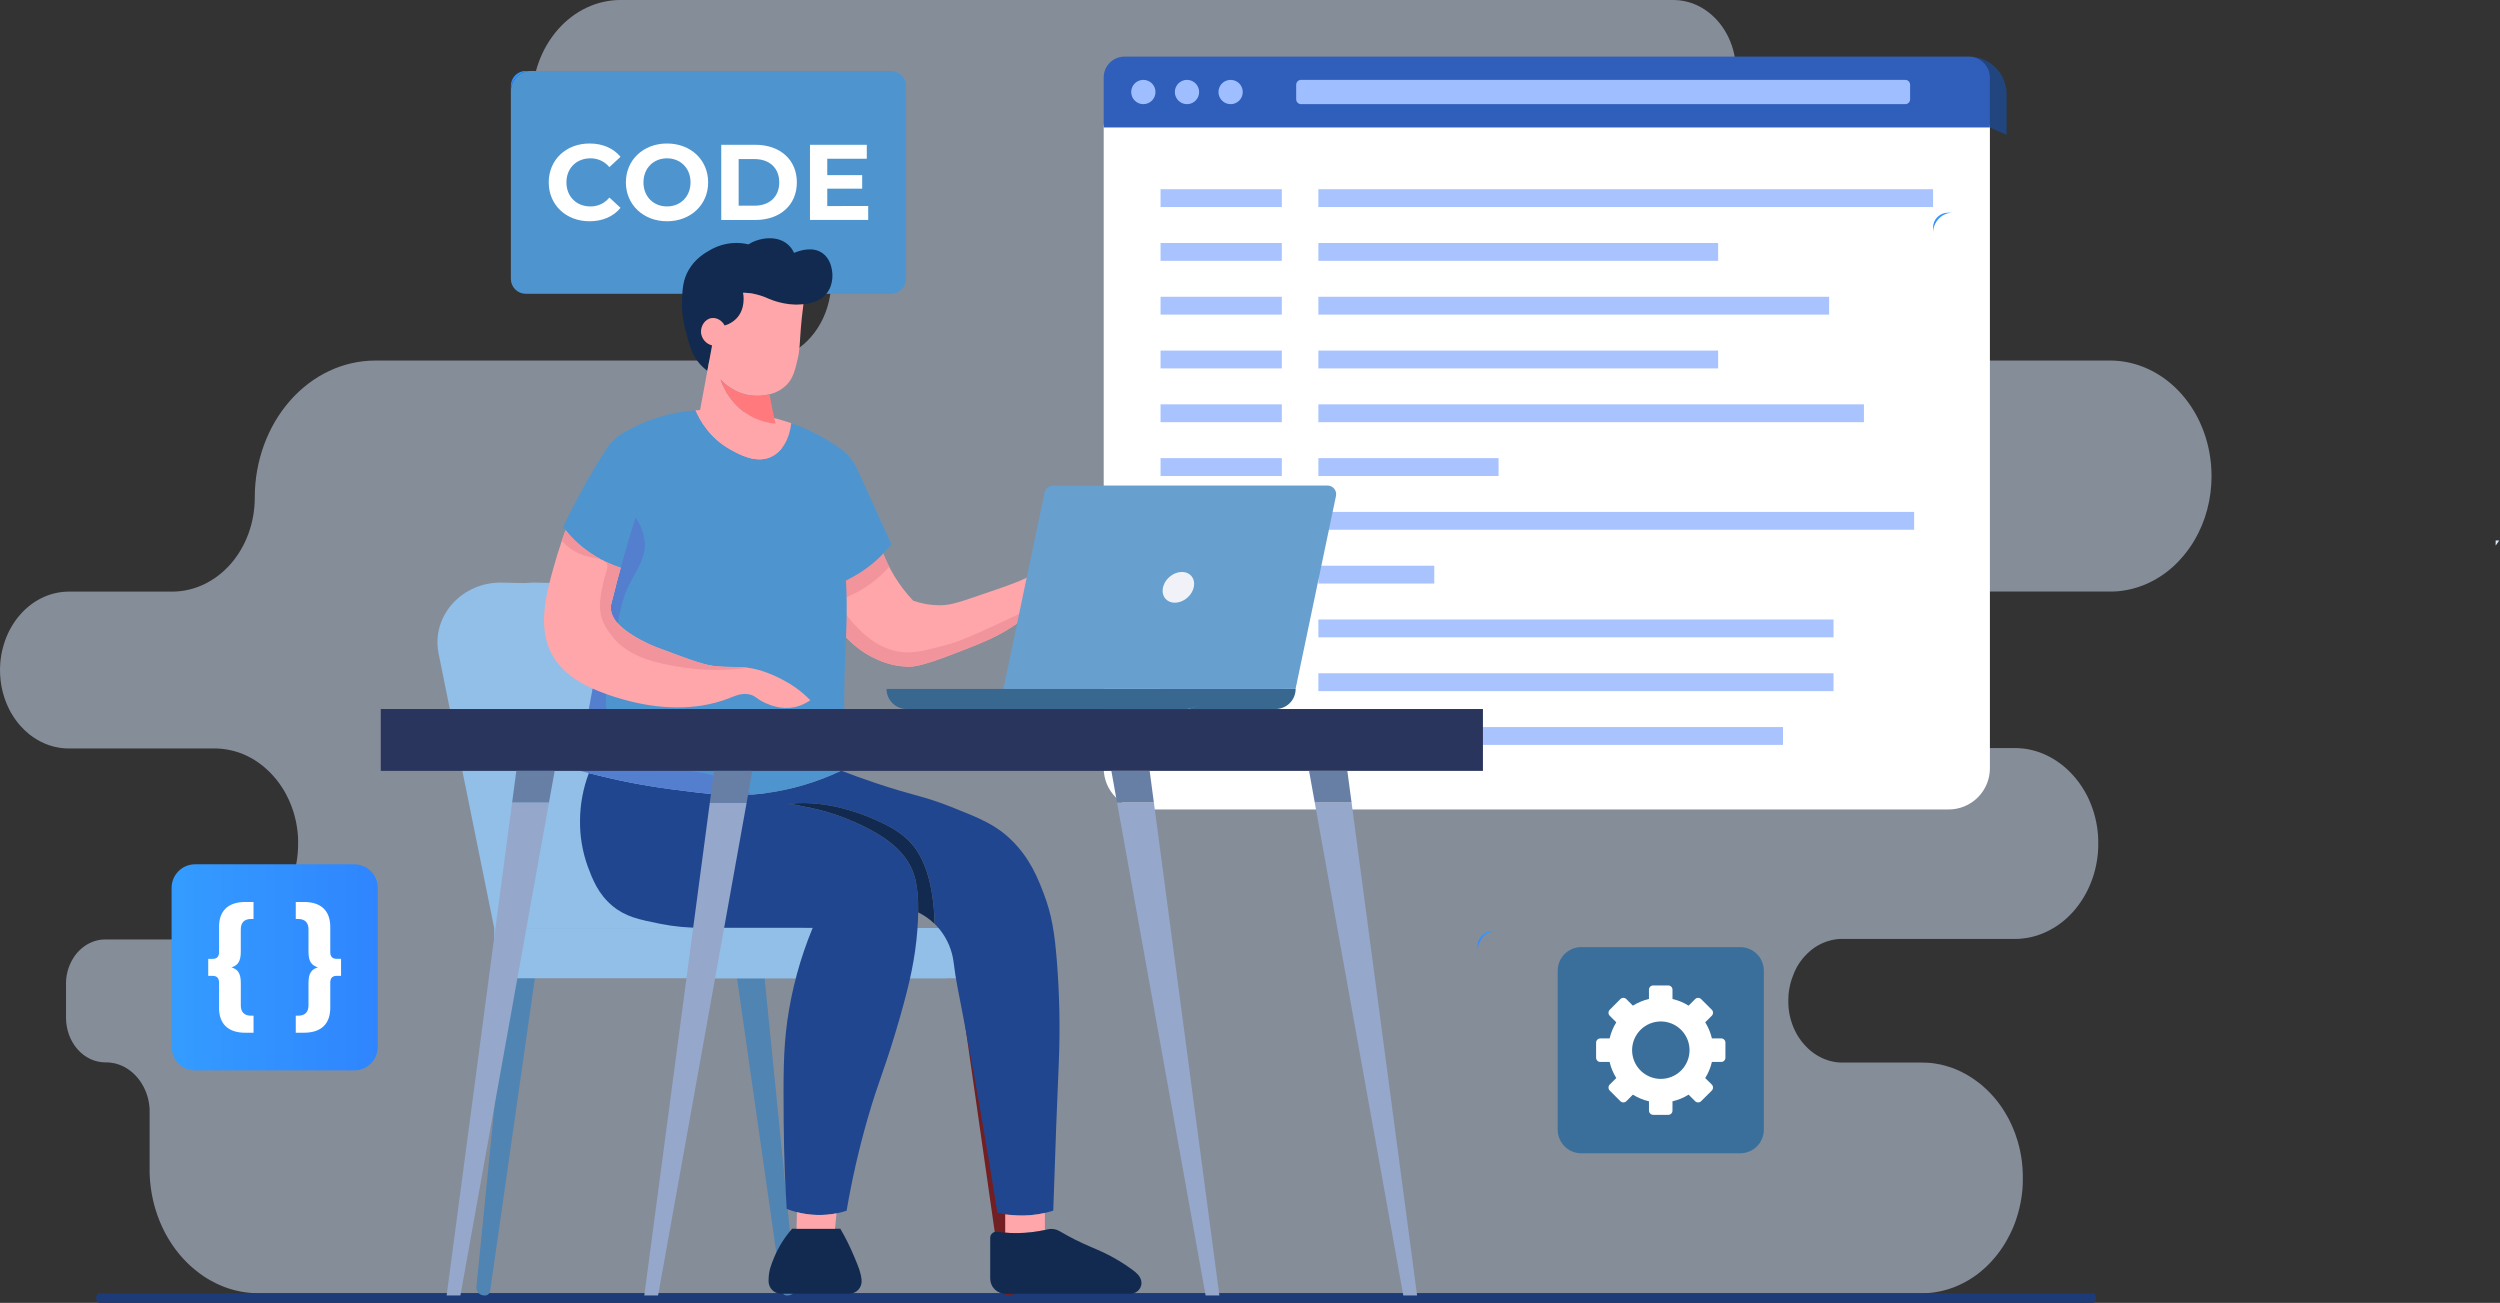 <svg width="520" height="271" viewBox="0 0 520 271" fill="none" xmlns="http://www.w3.org/2000/svg">
<rect x="0" y="0" width="520" height="271" fill="#333333" stroke="none"/>
<path opacity="0.5" d="M460 99.028C460.008 103.731 458.796 108.332 456.516 112.256C456.304 112.617 456.085 112.974 455.859 113.323C454.838 114.879 453.66 116.294 452.349 117.538C452.234 117.644 452.12 117.75 452.01 117.854C451.9 117.958 451.778 118.062 451.659 118.162C451.54 118.263 451.421 118.367 451.301 118.467C451.18 118.568 451.058 118.66 450.936 118.758C450.814 118.857 450.69 118.951 450.566 119.046L450.488 119.106C450.398 119.171 450.319 119.237 450.222 119.299C450.052 119.428 449.871 119.551 449.693 119.671L449.426 119.85L449.392 119.871L449.035 120.099L448.821 120.232L448.712 120.298L448.531 120.404L448.239 120.574C448.139 120.628 448.04 120.684 447.94 120.736C447.886 120.766 447.83 120.795 447.771 120.824L447.644 120.894C447.571 120.932 447.496 120.969 447.421 121.004C447.313 121.058 447.206 121.114 447.097 121.166C446.928 121.247 446.758 121.326 446.588 121.401L446.548 121.42L446.164 121.584L446.029 121.64L445.935 121.677C445.689 121.777 445.442 121.87 445.192 121.958C445.063 122.005 444.936 122.047 444.809 122.09C444.727 122.115 444.639 122.144 444.568 122.167C444.375 122.23 444.178 122.288 443.984 122.342C443.869 122.375 443.755 122.408 443.645 122.437C443.586 122.454 443.528 122.468 443.476 122.481C443.423 122.495 443.408 122.499 443.374 122.508C443.299 122.526 443.223 122.545 443.146 122.56C442.917 122.616 442.687 122.664 442.454 122.707C442.364 122.726 442.273 122.744 442.183 122.759C441.876 122.816 441.568 122.862 441.257 122.9L440.79 122.954L440.322 122.996C440.006 123.019 439.689 123.037 439.372 123.043C439.211 123.043 439.055 123.043 438.892 123.043H375.108H374.891C374.867 123.044 374.843 123.044 374.82 123.043H374.73C374.455 123.056 374.184 123.077 373.912 123.11L373.688 123.168L373.388 123.212L373.03 123.272L372.981 123.282H372.95H372.935L372.765 123.318C372.669 123.338 372.572 123.357 372.477 123.382C372.382 123.407 372.329 123.417 372.253 123.436C372.123 123.469 371.994 123.504 371.865 123.54L371.732 123.579C371.704 123.586 371.675 123.595 371.648 123.606C371.58 123.623 371.512 123.644 371.444 123.667C371.206 123.745 370.974 123.826 370.743 123.916C370.64 123.955 370.54 123.995 370.438 124.04C370.432 124.038 370.427 124.038 370.421 124.04L370.365 124.065C370.28 124.098 370.195 124.138 370.112 124.175C370.029 124.211 369.977 124.235 369.91 124.265L369.826 124.306C369.776 124.331 369.724 124.354 369.675 124.381C369.625 124.408 369.534 124.447 369.466 124.481L369.329 124.557L369.159 124.649C369.115 124.67 369.074 124.696 369.032 124.719L368.849 124.825C368.743 124.883 368.642 124.944 368.541 125.018C368.441 125.091 368.34 125.145 368.238 125.211L368.156 125.263C368.083 125.311 368.012 125.357 367.943 125.409C367.873 125.461 367.773 125.529 367.683 125.602L367.59 125.67L367.468 125.76C367.335 125.859 367.206 125.953 367.078 126.061C367.018 126.111 366.959 126.161 366.908 126.212C366.857 126.262 366.75 126.341 366.672 126.405L366.535 126.526C366.353 126.688 366.178 126.854 366.005 127.024L365.87 127.159C365.856 127.173 365.842 127.187 365.827 127.199L365.748 127.284L365.695 127.338L365.564 127.475C365.457 127.587 365.354 127.703 365.25 127.822C365.147 127.94 365.045 128.061 364.945 128.183C364.845 128.304 364.718 128.463 364.606 128.605C364.545 128.683 364.484 128.762 364.436 128.841C364.389 128.92 364.35 128.956 364.307 129.014C364.046 129.377 363.799 129.752 363.566 130.139L363.451 130.332C363.374 130.459 363.3 130.59 363.23 130.717C362.943 131.239 362.683 131.778 362.451 132.334C362.421 132.405 362.39 132.475 362.362 132.548C362.319 132.652 362.28 132.758 362.239 132.864C362.199 132.97 362.144 133.113 362.102 133.239C362.06 133.364 362.01 133.497 361.966 133.624C361.948 133.68 361.929 133.736 361.912 133.796C361.895 133.856 361.858 133.96 361.836 134.043C361.798 134.162 361.763 134.286 361.731 134.405C361.702 134.506 361.675 134.598 361.651 134.71C361.627 134.822 361.585 134.955 361.559 135.081C361.547 135.125 361.535 135.169 361.525 135.214C361.515 135.258 361.505 135.302 361.495 135.351C361.469 135.466 361.446 135.578 361.423 135.694C361.401 135.81 361.379 135.923 361.357 136.041C361.357 136.084 361.34 136.13 361.334 136.172C361.202 136.936 361.119 137.71 361.086 138.487C361.069 138.767 361.064 139.046 361.064 139.33C361.064 139.885 361.089 140.439 361.138 140.991C361.15 141.13 361.162 141.266 361.181 141.403C361.2 141.54 361.21 141.675 361.23 141.808C361.25 141.942 361.274 142.109 361.298 142.26C361.308 142.343 361.323 142.424 361.339 142.507C361.339 142.541 361.351 142.576 361.357 142.611C361.364 142.646 361.369 142.678 361.376 142.711C361.393 142.808 361.412 142.906 361.432 143.006C361.464 143.162 361.498 143.316 361.534 143.469C361.554 143.575 361.581 143.683 361.61 143.787C361.639 143.892 361.675 144.044 361.708 144.173C361.776 144.426 361.853 144.679 361.934 144.927C361.973 145.053 362.014 145.176 362.058 145.302C362.102 145.427 362.146 145.547 362.192 145.668C362.238 145.79 362.285 145.911 362.333 146.033L362.373 146.137C362.457 146.341 362.543 146.544 362.633 146.746C362.735 146.98 362.845 147.207 362.962 147.435C363.077 147.661 363.198 147.884 363.322 148.106C363.384 148.216 363.449 148.322 363.512 148.434C363.642 148.65 363.773 148.862 363.91 149.071C364.033 149.254 364.155 149.431 364.278 149.605C364.37 149.732 364.463 149.86 364.56 149.991C364.657 150.122 364.709 150.184 364.789 150.284L364.821 150.326C364.874 150.396 364.93 150.463 364.991 150.529L365.028 150.569C365.04 150.583 365.05 150.598 365.062 150.61C365.194 150.774 365.334 150.932 365.476 151.081L365.513 151.121L365.563 151.177C365.612 151.233 365.663 151.285 365.715 151.335C365.815 151.441 365.917 151.545 366.022 151.648C366.128 151.75 366.226 151.841 366.329 151.943C366.402 152.016 366.475 152.082 366.552 152.147C366.752 152.325 366.957 152.498 367.167 152.664C367.239 152.723 367.312 152.781 367.386 152.838L367.593 152.994L367.675 153.052L367.82 153.158C367.871 153.195 367.919 153.229 367.968 153.262C368.066 153.333 368.165 153.397 368.265 153.455C368.435 153.559 368.586 153.661 368.75 153.758L368.833 153.806C368.943 153.872 369.054 153.935 369.173 153.999C369.291 154.063 369.396 154.12 369.512 154.178C369.627 154.236 369.724 154.288 369.832 154.338L370.155 154.487C370.238 154.525 370.324 154.562 370.401 154.595L370.482 154.628L370.63 154.689C370.91 154.801 371.196 154.905 371.486 155L371.556 155.023L371.827 155.106C371.943 155.141 372.056 155.172 372.167 155.201C372.253 155.228 372.336 155.249 372.428 155.266C372.519 155.284 372.598 155.307 372.689 155.324L372.859 155.363C372.962 155.388 373.061 155.405 373.161 155.422H373.213C373.395 155.453 373.578 155.482 373.761 155.503C373.826 155.515 373.885 155.521 373.95 155.529C374.063 155.544 374.173 155.557 374.289 155.561H374.302C374.421 155.577 374.54 155.586 374.66 155.59C374.752 155.59 374.844 155.602 374.935 155.602H375.027H375.12H375.395H419.267H419.55C419.736 155.602 419.923 155.619 420.108 155.635C420.293 155.65 420.447 155.66 420.617 155.677H420.649H420.68C420.815 155.691 420.949 155.708 421.085 155.725L421.289 155.754H421.316L421.485 155.781L421.54 155.791L421.879 155.853C421.901 155.854 421.924 155.859 421.945 155.866L422.115 155.897C422.349 155.945 422.585 155.999 422.815 156.061C422.985 156.109 423.168 156.153 423.341 156.206L423.511 156.256C423.569 156.271 423.626 156.288 423.681 156.308L423.964 156.402C423.994 156.412 424.023 156.423 424.054 156.431C424.506 156.586 424.95 156.76 425.385 156.956C425.516 157.018 425.648 157.077 425.777 157.149L425.877 157.197C425.911 157.214 425.943 157.232 425.977 157.245L426.023 157.27C426.203 157.359 426.378 157.45 426.552 157.548C426.68 157.617 426.805 157.689 426.932 157.762C427.182 157.911 427.431 158.061 427.674 158.219C427.752 158.269 427.826 158.32 427.903 158.374C427.917 158.381 427.93 158.39 427.942 158.401C428.111 158.511 428.269 158.626 428.429 158.746C428.536 158.823 428.642 158.902 428.746 158.981L428.978 159.164C429.01 159.189 429.041 159.217 429.075 159.242L429.37 159.485L429.486 159.585C429.526 159.616 429.564 159.649 429.601 159.685C429.696 159.766 429.789 159.851 429.882 159.936C429.919 159.965 429.954 159.997 429.988 160.03L430.259 160.285C430.373 160.395 430.488 160.509 430.598 160.626C430.709 160.744 430.812 160.844 430.917 160.958C431.022 161.072 431.128 161.18 431.228 161.298L431.331 161.413C431.389 161.475 431.443 161.539 431.501 161.606L431.67 161.799C431.828 161.992 431.981 162.185 432.13 162.378C432.179 162.44 432.229 162.505 432.276 162.571C432.294 162.591 432.311 162.613 432.325 162.636L432.436 162.783C432.788 163.265 433.121 163.767 433.433 164.289C433.508 164.411 433.581 164.536 433.652 164.662C433.723 164.787 433.81 164.943 433.886 165.084C433.923 165.152 433.959 165.221 433.993 165.277C434.027 165.333 434.066 165.412 434.1 165.481C434.169 165.615 434.235 165.748 434.303 165.885V165.9L434.407 166.118C434.471 166.253 434.532 166.388 434.592 166.523C434.651 166.658 434.687 166.737 434.732 166.845C434.78 166.953 434.824 167.065 434.868 167.175C434.912 167.285 434.956 167.395 434.997 167.505C435.085 167.727 435.167 167.948 435.246 168.178C435.348 168.479 435.446 168.784 435.54 169.092C435.569 169.183 435.594 169.285 435.62 169.37C435.637 169.428 435.652 169.49 435.669 169.549C435.686 169.609 435.713 169.71 435.732 169.787C435.75 169.864 435.772 169.943 435.791 170.02C435.81 170.097 435.84 170.213 435.866 170.325C435.891 170.437 435.911 170.518 435.932 170.62C435.983 170.838 436.027 171.062 436.067 171.285L436.139 171.683C436.154 171.768 436.168 171.853 436.183 171.939C436.195 172.022 436.205 172.107 436.217 172.19C436.238 172.319 436.257 172.452 436.273 172.589C436.288 172.701 436.302 172.813 436.313 172.927C436.315 172.933 436.315 172.939 436.313 172.944C436.322 173.018 436.33 173.091 436.335 173.164C436.341 173.237 436.354 173.357 436.363 173.459C436.363 173.513 436.371 173.569 436.378 173.621C436.385 173.673 436.386 173.739 436.391 173.799C436.397 173.859 436.391 173.882 436.391 173.922C436.391 173.963 436.391 173.984 436.4 174.017C436.4 174.138 436.415 174.262 436.42 174.387C436.425 174.512 436.43 174.592 436.432 174.694C436.432 174.759 436.432 174.827 436.432 174.887C436.432 174.946 436.432 175.02 436.432 175.08C436.432 175.202 436.432 175.323 436.432 175.444C436.432 175.564 436.432 175.683 436.432 175.801V175.994C436.432 176.094 436.432 176.187 436.422 176.289C436.422 176.341 436.422 176.391 436.422 176.443V176.459C436.422 176.505 436.422 176.549 436.414 176.596C436.414 176.673 436.414 176.746 436.402 176.823C436.39 176.9 436.391 176.976 436.385 177.051C436.378 177.126 436.385 177.19 436.371 177.259C436.358 177.329 436.361 177.398 436.354 177.467L436.339 177.641C436.327 177.768 436.313 177.894 436.298 178.027C436.283 178.16 436.271 178.249 436.256 178.362C436.247 178.436 436.237 178.507 436.225 178.582C436.21 178.708 436.191 178.833 436.173 178.958C436.154 179.084 436.134 179.188 436.113 179.302C436.093 179.416 436.078 179.514 436.056 179.62C436.034 179.726 436.011 179.857 435.988 179.977C435.964 180.097 435.933 180.232 435.905 180.363C435.876 180.494 435.854 180.588 435.825 180.698C435.811 180.758 435.796 180.822 435.779 180.891C435.732 181.084 435.684 181.265 435.633 181.451C435.609 181.543 435.582 181.643 435.555 181.726C435.528 181.809 435.499 181.91 435.47 182C435.419 182.174 435.363 182.344 435.301 182.515C435.275 182.598 435.246 182.679 435.218 182.762C435.189 182.845 435.16 182.928 435.129 183.009C435.069 183.174 435.008 183.336 434.946 183.495C434.917 183.568 434.892 183.642 434.861 183.713C434.748 184.006 434.624 184.296 434.488 184.581C434.412 184.745 434.334 184.913 434.254 185.075C434.215 185.152 434.178 185.231 434.139 185.312C434.1 185.393 434.059 185.47 434.017 185.546C433.933 185.71 433.847 185.873 433.754 186.037C433.733 186.08 433.708 186.122 433.686 186.163C433.64 186.244 433.594 186.325 433.547 186.404C433.467 186.541 433.387 186.676 433.306 186.809C432.974 187.349 432.618 187.87 432.24 188.369C432.198 188.425 432.154 188.479 432.113 188.535C432.072 188.591 432.018 188.661 431.966 188.728C431.913 188.796 431.867 188.854 431.815 188.921C431.704 189.062 431.587 189.199 431.475 189.334L431.29 189.546C431.229 189.617 431.167 189.687 431.104 189.754L430.912 189.961C430.849 190.03 430.785 190.094 430.72 190.154C430.617 190.262 430.514 190.366 430.407 190.472C430.344 190.534 430.281 190.597 430.217 190.665C430.152 190.732 430.089 190.786 430.025 190.842L429.901 190.96C429.732 191.108 429.574 191.255 429.407 191.396C429.241 191.537 429.022 191.716 428.824 191.868C428.564 192.073 428.298 192.268 428.03 192.447L427.667 192.69L427.477 192.812L427.389 192.866C427.296 192.923 427.204 192.981 427.109 193.037L426.77 193.23C426.758 193.238 426.746 193.245 426.734 193.249L426.697 193.269C426.569 193.342 426.439 193.415 426.31 193.481C425.886 193.706 425.452 193.912 425.009 194.098L424.865 194.156C424.71 194.222 424.554 194.281 424.396 194.339L424.162 194.422L423.957 194.496C423.877 194.523 423.796 194.551 423.714 194.575C423.599 194.613 423.482 194.648 423.365 194.681C423.355 194.687 423.343 194.691 423.331 194.692C423.053 194.771 422.773 194.847 422.483 194.916C422.34 194.949 422.198 194.978 422.054 195.009C421.91 195.039 421.803 195.059 421.675 195.08H421.625C421.516 195.099 421.407 195.117 421.297 195.132C421.187 195.147 421.087 195.161 420.982 195.176H420.971C420.739 195.207 420.505 195.234 420.267 195.254C420.13 195.265 419.993 195.277 419.853 195.282C419.826 195.284 419.799 195.284 419.772 195.282H419.675L419.411 195.294C419.263 195.294 419.112 195.294 418.961 195.294H383.224H382.898C382.777 195.294 382.657 195.294 382.538 195.311C382.335 195.327 382.131 195.348 381.931 195.373L381.614 195.421L381.509 195.435L381.3 195.475L381.144 195.506C381.091 195.506 381.039 195.529 380.988 195.541L380.833 195.58C380.564 195.643 380.299 195.72 380.038 195.809C379.938 195.841 379.84 195.876 379.743 195.913C379.719 195.913 379.697 195.929 379.673 195.936L379.351 196.066H379.33C379.217 196.114 379.105 196.164 378.991 196.216C378.977 196.22 378.962 196.226 378.949 196.233L378.796 196.307L378.586 196.411C378.416 196.496 378.246 196.584 378.094 196.679C378.067 196.696 378.039 196.714 378.011 196.729L377.693 196.922C377.612 196.974 377.524 197.03 377.449 197.086C377.325 197.169 377.203 197.256 377.083 197.344C376.962 197.433 376.862 197.51 376.755 197.595C376.72 197.624 376.687 197.649 376.655 197.678C376.159 198.084 375.692 198.536 375.261 199.028C375.181 199.119 375.103 199.221 375.027 199.304C374.989 199.345 374.957 199.387 374.925 199.428C374.893 199.468 374.864 199.501 374.837 199.538C374.81 199.574 374.75 199.648 374.708 199.703L374.669 199.752C374.637 199.796 374.603 199.844 374.567 199.891L374.531 199.941L374.362 200.178C374.306 200.259 374.25 200.342 374.192 200.423C374.134 200.504 374.121 200.529 374.087 200.587C373.98 200.753 373.877 200.923 373.78 201.094C373.408 201.766 373.093 202.476 372.84 203.216C372.804 203.312 372.769 203.409 372.737 203.505C372.713 203.575 372.687 203.646 372.667 203.715C372.647 203.785 372.614 203.874 372.591 203.951C372.565 204.024 372.543 204.099 372.521 204.178C372.489 204.286 372.46 204.394 372.431 204.502C372.431 204.524 372.421 204.543 372.414 204.564L372.346 204.844C372.331 204.902 372.318 204.962 372.306 205.019C372.294 205.077 372.289 205.091 372.28 205.126C372.272 205.16 372.258 205.232 372.248 205.284V205.307C372.228 205.407 372.207 205.509 372.19 205.612C372.173 205.714 372.153 205.82 372.138 205.924C372.123 206.028 372.109 206.117 372.095 206.213C372.082 206.31 372.072 206.383 372.063 206.47C372.055 206.557 372.05 206.595 372.041 206.663C372.033 206.73 372.031 206.765 372.028 206.817C372.024 206.869 372.017 206.921 372.014 206.973C372.011 207.025 372.005 207.058 372.002 207.099C371.999 207.139 372.002 207.159 372.002 207.186C371.994 207.282 371.988 207.378 371.985 207.467C371.983 207.496 371.983 207.525 371.985 207.554C371.985 207.637 371.985 207.722 371.975 207.807V207.865C371.975 207.973 371.975 208.084 371.975 208.194C371.975 208.347 371.975 208.495 371.975 208.646V208.678C371.975 208.738 371.975 208.798 371.975 208.854C371.985 209.074 371.999 209.29 372.019 209.504C372.019 209.518 372.019 209.531 372.019 209.545C372.021 209.565 372.021 209.586 372.019 209.606C372.019 209.674 372.031 209.743 372.039 209.809C372.042 209.839 372.046 209.868 372.051 209.898C372.051 209.95 372.061 210.006 372.07 210.061C372.07 210.088 372.07 210.114 372.082 210.141C372.121 210.443 372.172 210.74 372.229 211.036C372.245 211.117 372.26 211.194 372.28 211.273C372.333 211.52 372.392 211.763 372.458 212.004C372.486 212.104 372.514 212.197 372.545 212.303C372.621 212.565 372.715 212.824 372.801 213.074C372.83 213.153 372.86 213.234 372.891 213.314C372.922 213.393 372.932 213.425 372.955 213.479C372.988 213.564 373.022 213.647 373.059 213.728C373.096 213.809 373.142 213.921 373.186 214.021C373.23 214.122 373.268 214.214 373.312 214.297C373.427 214.533 373.544 214.766 373.673 214.994C373.719 215.077 373.766 215.161 373.812 215.24C373.858 215.32 373.892 215.379 373.934 215.447L374.024 215.597C374.077 215.684 374.131 215.765 374.194 215.85C374.302 216.016 374.416 216.18 374.533 216.338L374.603 216.436L374.631 216.471C374.655 216.506 374.682 216.541 374.71 216.573C374.779 216.67 374.854 216.766 374.93 216.859C375.037 216.992 375.145 217.119 375.269 217.245C375.395 217.391 375.527 217.532 375.658 217.669L375.878 217.887L376.068 218.08C376.207 218.209 376.348 218.338 376.496 218.466C376.643 218.593 376.788 218.709 376.935 218.822C377.083 218.936 377.241 219.048 377.395 219.154C377.549 219.26 377.705 219.368 377.865 219.463L378.104 219.607C378.185 219.656 378.274 219.702 378.352 219.744C378.521 219.833 378.691 219.92 378.861 220.001C378.944 220.043 379.03 220.084 379.113 220.121L379.368 220.232C379.453 220.273 379.54 220.307 379.629 220.337C379.799 220.402 379.98 220.468 380.158 220.529C380.246 220.558 380.328 220.587 380.426 220.612L380.698 220.686C380.789 220.711 380.878 220.736 380.971 220.753C381.062 220.776 381.152 220.798 381.246 220.813C381.434 220.854 381.627 220.884 381.819 220.913L382.028 220.94L382.367 220.977C382.465 220.977 382.557 220.996 382.652 220.996L382.942 221.01H383.085C383.135 221.01 383.185 221.01 383.232 221.01H399.617C399.919 221.01 400.223 221.01 400.522 221.037C400.586 221.037 400.645 221.037 400.706 221.037C400.839 221.037 400.973 221.052 401.105 221.062C401.207 221.062 401.305 221.075 401.405 221.087H401.472C401.514 221.087 401.558 221.087 401.6 221.1H401.621C401.777 221.118 401.936 221.135 402.092 221.156C402.248 221.178 402.405 221.201 402.561 221.228C402.881 221.276 403.195 221.338 403.505 221.401H403.531L403.592 221.415C403.596 221.413 403.601 221.413 403.606 221.415C403.841 221.473 404.081 221.527 404.311 221.588L404.61 221.666C404.629 221.667 404.648 221.671 404.666 221.679C404.681 221.681 404.697 221.685 404.712 221.691L404.761 221.706C404.815 221.721 404.864 221.739 404.914 221.756C405.071 221.795 405.224 221.843 405.378 221.897C405.533 221.951 405.718 222.005 405.887 222.065L405.93 222.076L405.967 222.094L406.181 222.171L406.394 222.25L406.52 222.298L406.656 222.352L406.812 222.42C406.898 222.453 406.981 222.489 407.066 222.526C407.26 222.605 407.45 222.692 407.636 222.782C407.726 222.825 407.818 222.867 407.906 222.912C408.199 223.05 408.489 223.199 408.774 223.361L408.961 223.461C409.182 223.583 409.397 223.708 409.614 223.847C409.667 223.88 409.718 223.913 409.772 223.944C409.826 223.974 409.899 224.026 409.96 224.071C410.115 224.165 410.267 224.264 410.422 224.368C410.51 224.426 410.6 224.489 410.686 224.561C410.912 224.715 411.138 224.877 411.365 225.053C411.382 225.061 411.399 225.072 411.414 225.085C411.429 225.085 411.443 225.109 411.458 225.12L411.628 225.246L411.797 225.377C411.884 225.444 411.967 225.516 412.052 225.583L412.125 225.643L412.21 225.712L412.276 225.77L412.389 225.872C412.576 226.033 412.766 226.2 412.948 226.376C413.067 226.472 413.18 226.578 413.287 226.692C413.387 226.779 413.489 226.885 413.582 226.978C413.704 227.095 413.825 227.217 413.95 227.35C414.16 227.57 414.374 227.801 414.579 228.033C414.669 228.135 414.749 228.239 414.846 228.341L415.109 228.656C415.221 228.793 415.326 228.928 415.434 229.063L415.524 229.178C415.638 229.325 415.753 229.477 415.864 229.63C415.974 229.782 416.104 229.96 416.22 230.128L416.335 230.297L416.437 230.446C416.456 230.471 416.474 230.498 416.491 230.525L416.59 230.673C416.685 230.818 416.78 230.965 416.871 231.113C416.953 231.244 417.031 231.372 417.107 231.499C417.314 231.842 417.514 232.197 417.706 232.554C417.774 232.681 417.84 232.805 417.903 232.928C417.923 232.969 417.943 233.013 417.965 233.054C418.089 233.299 418.211 233.547 418.325 233.8C418.383 233.922 418.439 234.043 418.495 234.167C418.527 234.236 418.557 234.307 418.586 234.379C418.646 234.512 418.703 234.643 418.756 234.778C418.888 235.089 419.01 235.403 419.129 235.721C419.155 235.795 419.182 235.87 419.209 235.943L419.246 236.053C419.394 236.466 419.531 236.884 419.655 237.307L419.665 237.336C419.708 237.49 419.753 237.644 419.796 237.801C419.809 237.847 419.823 237.895 419.835 237.945C419.874 238.084 419.911 238.223 419.945 238.364C419.964 238.433 419.981 238.501 419.996 238.57C420.023 238.68 420.049 238.788 420.074 238.9C420.082 238.929 420.088 238.958 420.094 238.989C420.143 239.201 420.189 239.413 420.232 239.625C420.269 239.818 420.303 239.988 420.335 240.173C420.367 240.358 420.4 240.53 420.427 240.711C420.427 240.738 420.437 240.767 420.44 240.796C420.469 240.989 420.496 241.168 420.522 241.355C420.547 241.543 420.571 241.741 420.591 241.934C420.591 241.953 420.591 241.973 420.591 241.992C420.591 242.011 420.6 242.077 420.605 242.117C420.62 242.258 420.632 242.397 420.646 242.538C420.645 242.547 420.645 242.556 420.646 242.565C420.659 242.723 420.673 242.883 420.685 243.041C420.685 243.157 420.7 243.273 420.705 243.387C420.71 243.5 420.72 243.668 420.727 243.813C420.727 243.873 420.727 243.934 420.727 243.994C420.727 244.127 420.739 244.258 420.741 244.393C420.742 244.403 420.742 244.413 420.741 244.422C420.741 244.615 420.741 244.822 420.741 245.02C420.741 245.227 420.741 245.433 420.741 245.639C420.741 245.717 420.741 245.794 420.741 245.871C420.741 245.948 420.732 246.064 420.729 246.154C420.729 246.185 420.729 246.216 420.729 246.243C420.729 246.338 420.72 246.436 420.715 246.517C420.716 246.525 420.716 246.533 420.715 246.54C420.715 246.642 420.703 246.747 420.695 246.847C420.695 246.889 420.695 246.928 420.695 246.968C420.685 247.107 420.674 247.244 420.663 247.383C420.654 247.462 420.647 247.543 420.639 247.622C420.625 247.761 420.613 247.898 420.598 248.037V248.051C420.598 248.124 420.579 248.199 420.573 248.276C420.566 248.353 420.554 248.421 420.547 248.494C420.547 248.537 420.535 248.579 420.53 248.621C420.501 248.849 420.468 249.075 420.43 249.299C420.406 249.459 420.379 249.619 420.351 249.777C420.351 249.815 420.337 249.856 420.33 249.893C420.301 250.049 420.272 250.199 420.24 250.354C420.208 250.508 420.184 250.633 420.152 250.77C420.128 250.876 420.103 250.98 420.077 251.087C420.064 251.162 420.047 251.235 420.03 251.308C420.013 251.382 419.993 251.457 419.972 251.53C419.952 251.604 419.935 251.692 419.915 251.777C419.881 251.91 419.847 252.041 419.809 252.163C419.772 252.284 419.748 252.392 419.713 252.504C419.713 252.511 419.713 252.517 419.713 252.524C419.704 252.547 419.697 252.57 419.687 252.597C419.585 252.958 419.472 253.316 419.348 253.667C419.326 253.741 419.3 253.816 419.275 253.889C419.211 254.069 419.144 254.25 419.078 254.427C419.022 254.574 418.965 254.723 418.909 254.869C418.841 255.045 418.766 255.22 418.695 255.398L418.525 255.783C418.521 255.796 418.516 255.808 418.51 255.82C418.459 255.938 418.403 256.053 418.34 256.169C418.325 256.204 418.308 256.239 418.291 256.273C418.245 256.374 418.196 256.466 418.147 256.572C418.098 256.678 418.049 256.777 417.996 256.879C417.97 256.933 417.943 256.987 417.913 257.041C417.848 257.172 417.781 257.301 417.711 257.427C417.623 257.591 417.541 257.757 417.441 257.919C417.341 258.081 417.258 258.243 417.163 258.403C417.09 258.53 417.012 258.655 416.934 258.789C416.91 258.823 416.892 258.856 416.876 258.883C416.837 258.949 416.793 259.007 416.751 259.076L416.669 259.201L416.571 259.352C416.52 259.433 416.469 259.51 416.413 259.589C416.357 259.668 416.283 259.782 416.218 259.875C416.154 259.967 416.115 260.025 416.062 260.098L415.972 260.22C415.818 260.434 415.662 260.646 415.499 260.852L415.409 260.968C415.398 260.984 415.386 260.999 415.373 261.013C415.29 261.119 415.204 261.227 415.117 261.331C415.117 261.331 415.117 261.331 415.117 261.34L415.071 261.396C414.819 261.705 414.562 262.002 414.294 262.293L414.138 262.459C414.072 262.534 414.004 262.606 413.938 262.673L413.738 262.88C413.677 262.943 413.614 263.007 413.551 263.073C413.158 263.466 412.753 263.84 412.337 264.193C412.276 264.247 412.213 264.299 412.15 264.351L411.836 264.612L411.46 264.907C411.307 265.023 411.153 265.14 410.997 265.254L410.603 265.532L410.528 265.584C410.491 265.609 410.452 265.632 410.417 265.659C410.347 265.707 410.279 265.752 410.21 265.796C409.965 265.956 409.719 266.109 409.47 266.257L409.131 266.45L409.039 266.504C408.958 266.55 408.878 266.595 408.798 266.643L408.335 266.882C408.179 266.963 408.023 267.042 407.865 267.117L407.526 267.276L407.239 267.403L406.868 267.565C406.698 267.638 406.528 267.706 406.35 267.775C406.255 267.808 406.16 267.845 406.065 267.872C405.925 267.926 405.782 267.976 405.636 268.022L405.483 268.072L405.305 268.13L405.126 268.184L404.973 268.232C404.674 268.321 404.376 268.404 404.072 268.475C403.987 268.495 403.902 268.516 403.824 268.533L403.782 268.547C403.709 268.564 403.636 268.579 403.565 268.591C403.552 268.601 403.536 268.605 403.521 268.603H403.495L403.249 268.653C402.946 268.715 402.64 268.767 402.33 268.811C402.104 268.846 401.879 268.873 401.651 268.9C401.623 268.9 401.587 268.9 401.544 268.911C401.273 268.94 400.998 268.959 400.723 268.975C400.645 268.975 400.567 268.975 400.488 268.975C400.204 268.992 399.919 269 399.639 269H53.848C53.509 269 53.161 268.99 52.831 268.969C52.818 268.972 52.804 268.972 52.791 268.969L52.523 268.954C52.462 268.954 52.401 268.954 52.34 268.94C52.198 268.929 52.053 268.919 51.911 268.904C51.833 268.904 51.755 268.89 51.677 268.88L51.465 268.855C51.275 268.836 51.087 268.811 50.9 268.782C50.761 268.763 50.622 268.742 50.484 268.716H50.462L50.186 268.666C50.165 268.664 50.145 268.661 50.125 268.655C49.943 268.624 49.765 268.585 49.585 268.547C49.273 268.48 48.964 268.407 48.657 268.327L48.327 268.232L48.25 268.211L48.067 268.157L47.626 268.022C47.446 267.964 47.268 267.902 47.09 267.841C46.912 267.779 46.735 267.712 46.557 267.648C46.379 267.584 46.25 267.528 46.098 267.455L45.928 267.386L45.651 267.266L45.417 267.16C45.263 267.09 45.11 267.021 44.959 266.948C44.578 266.755 44.199 266.562 43.828 266.355C43.551 266.205 43.278 266.046 43.01 265.877C42.784 265.738 42.565 265.597 42.354 265.455C42.096 265.283 41.845 265.108 41.592 264.922C41.175 264.618 40.764 264.297 40.365 263.958C40.26 263.869 40.153 263.78 40.05 263.688C39.909 263.566 39.77 263.441 39.631 263.314C39.492 263.186 39.405 263.105 39.292 262.999L39.032 262.752L38.854 262.579C38.66 262.382 38.466 262.181 38.274 261.975L38.018 261.693C37.911 261.578 37.807 261.46 37.702 261.342C37.661 261.298 37.623 261.252 37.583 261.205C37.544 261.159 37.505 261.115 37.468 261.068C37.329 260.905 37.19 260.737 37.054 260.569C36.919 260.401 36.784 260.229 36.654 260.056C36.62 260.015 36.588 259.973 36.557 259.932C36.527 259.892 36.462 259.807 36.418 259.74L36.311 259.595C36.191 259.429 36.075 259.261 35.957 259.095L35.863 258.958C35.807 258.881 35.754 258.802 35.706 258.721L35.536 258.465C35.341 258.167 35.154 257.867 34.973 257.562C34.885 257.413 34.803 257.265 34.715 257.114C34.652 257.004 34.589 256.891 34.528 256.779L34.381 256.505C34.343 256.433 34.304 256.362 34.269 256.291C34.233 256.219 34.219 256.198 34.196 256.152C34.153 256.067 34.109 255.982 34.069 255.897C34.028 255.812 33.95 255.666 33.899 255.548L33.782 255.297C33.655 255.035 33.538 254.769 33.422 254.501C33.376 254.395 33.331 254.29 33.29 254.184C33.249 254.078 33.202 253.974 33.159 253.868C33.117 253.762 33.08 253.675 33.041 253.567C32.962 253.374 32.888 253.181 32.818 252.975C32.781 252.882 32.749 252.782 32.715 252.691C32.562 252.255 32.42 251.814 32.289 251.366C32.253 251.252 32.221 251.141 32.191 251.025L32.165 250.932C32.153 250.894 32.145 250.855 32.133 250.817C32.108 250.728 32.084 250.641 32.062 250.552C32.054 250.529 32.048 250.505 32.043 250.481C32.019 250.39 31.996 250.288 31.974 250.205L31.892 249.873L31.816 249.538C31.795 249.451 31.777 249.364 31.756 249.279C31.756 249.25 31.744 249.223 31.739 249.194C31.723 249.119 31.707 249.046 31.692 248.969C31.677 248.892 31.66 248.801 31.643 248.718C31.626 248.635 31.61 248.55 31.595 248.465L31.549 248.215C31.531 248.11 31.512 248.008 31.498 247.904C31.468 247.723 31.439 247.536 31.414 247.35C31.393 247.213 31.373 247.075 31.354 246.936C31.317 246.648 31.281 246.357 31.258 246.07C31.247 246.008 31.244 245.942 31.236 245.877C31.227 245.811 31.236 245.803 31.227 245.767C31.213 245.634 31.203 245.499 31.195 245.366C31.181 245.204 31.169 245.043 31.163 244.881C31.163 244.798 31.151 244.717 31.149 244.636C31.147 244.555 31.137 244.43 31.136 244.326C31.136 244.193 31.124 244.062 31.122 243.929C31.122 243.882 31.122 243.836 31.122 243.788C31.122 243.678 31.122 243.566 31.122 243.456C31.122 243.346 31.122 243.234 31.122 243.122V231.375C31.122 231.32 31.122 231.267 31.122 231.212C31.122 231.156 31.122 231.142 31.122 231.109C31.122 231.076 31.122 231.065 31.122 231.044C31.122 230.976 31.122 230.907 31.122 230.839C31.122 230.772 31.122 230.679 31.108 230.596C31.108 230.589 31.108 230.582 31.108 230.575C31.108 230.544 31.108 230.515 31.108 230.482C31.1 230.363 31.09 230.247 31.076 230.133C31.076 230.104 31.076 230.075 31.066 230.048C31.066 229.962 31.047 229.875 31.035 229.79C31.023 229.705 31.012 229.616 30.998 229.53C30.979 229.406 30.957 229.285 30.934 229.163C30.922 229.097 30.908 229.032 30.895 228.97C30.881 228.908 30.866 228.835 30.851 228.777V228.746C30.82 228.611 30.788 228.478 30.75 228.345C30.737 228.293 30.722 228.241 30.706 228.189C30.691 228.137 30.679 228.089 30.664 228.037C30.649 227.985 30.64 227.956 30.627 227.915C30.613 227.875 30.611 227.863 30.603 227.838C30.557 227.695 30.508 227.552 30.457 227.412C30.447 227.381 30.437 227.35 30.425 227.319C30.413 227.288 30.399 227.257 30.386 227.225C30.359 227.147 30.328 227.066 30.296 226.991C30.264 226.916 30.221 226.808 30.18 226.719C30.155 226.661 30.13 226.602 30.102 226.546C30.075 226.49 30.06 226.453 30.038 226.407L29.968 226.27C29.956 226.243 29.945 226.214 29.929 226.185C29.906 226.131 29.877 226.077 29.848 226.025C29.819 225.973 29.778 225.89 29.741 225.832C29.704 225.774 29.68 225.722 29.648 225.668C29.592 225.572 29.536 225.475 29.478 225.382C29.467 225.36 29.454 225.338 29.439 225.319C29.415 225.278 29.39 225.236 29.361 225.195C29.35 225.177 29.338 225.159 29.326 225.141C29.3 225.103 29.276 225.062 29.251 225.026C29.185 224.927 29.113 224.833 29.046 224.731L29.037 224.719C28.996 224.661 28.956 224.607 28.913 224.553C28.871 224.499 28.813 224.428 28.766 224.36C28.718 224.293 28.691 224.268 28.652 224.221L28.594 224.154C28.557 224.108 28.515 224.059 28.472 224.013C28.43 223.967 28.391 223.917 28.348 223.874C28.306 223.832 28.301 223.816 28.277 223.791C28.13 223.635 27.977 223.483 27.821 223.338C27.763 223.284 27.707 223.23 27.651 223.18L27.504 223.05L27.473 223.029C27.361 222.933 27.246 222.836 27.134 222.752L27.117 222.736C27.035 222.674 26.947 222.615 26.869 222.557C26.791 222.499 26.669 222.41 26.564 222.343L26.331 222.194L26.162 222.094C26.031 222.019 25.895 221.945 25.76 221.876C25.712 221.851 25.665 221.83 25.617 221.806L25.559 221.775C25.531 221.761 25.502 221.748 25.473 221.737C25.431 221.716 25.39 221.696 25.348 221.679C25.338 221.672 25.328 221.667 25.317 221.666L25.247 221.637C25.178 221.604 25.105 221.575 25.03 221.546C24.956 221.517 24.871 221.482 24.791 221.453C24.711 221.424 24.666 221.407 24.605 221.388C24.425 221.324 24.24 221.268 24.051 221.22L23.829 221.166H23.816H23.726L23.473 221.112C23.392 221.095 23.303 221.081 23.225 221.066L23.159 221.054C23.003 221.031 22.845 221.016 22.689 221C22.581 220.989 22.472 220.981 22.362 220.975H22.165C22.077 220.975 21.995 220.975 21.902 220.975C19.739 220.972 17.664 219.995 16.133 218.257C14.602 216.519 13.738 214.163 13.731 211.703V204.686C13.731 204.665 13.731 204.643 13.731 204.624C13.731 204.605 13.731 204.583 13.731 204.564C13.731 204.447 13.731 204.333 13.739 204.215C13.737 204.204 13.737 204.192 13.739 204.18C13.739 204.084 13.739 203.987 13.756 203.891C13.756 203.854 13.756 203.82 13.756 203.783C13.756 203.712 13.77 203.64 13.778 203.569C13.797 203.397 13.817 203.228 13.844 203.058C13.858 202.977 13.871 202.892 13.887 202.809C13.928 202.581 13.977 202.358 14.029 202.14C14.046 202.064 14.065 201.991 14.087 201.92C14.126 201.775 14.17 201.628 14.216 201.488C14.262 201.347 14.311 201.204 14.363 201.065C14.416 200.926 14.47 200.789 14.533 200.652C14.596 200.516 14.635 200.417 14.689 200.301C14.743 200.186 14.794 200.087 14.847 199.981C14.899 199.875 14.974 199.74 15.042 199.622C15.11 199.505 15.171 199.406 15.239 199.298C15.307 199.19 15.354 199.106 15.408 199.026L15.514 198.872L15.622 198.72C15.666 198.662 15.71 198.6 15.758 198.542C15.805 198.484 15.819 198.463 15.851 198.425C15.883 198.386 15.909 198.351 15.939 198.317L16.029 198.212C16.089 198.141 16.146 198.074 16.211 198.004C16.275 197.935 16.336 197.867 16.399 197.811C16.462 197.755 16.548 197.663 16.625 197.587C16.701 197.512 16.772 197.449 16.849 197.381L17.084 197.188C17.162 197.123 17.242 197.061 17.322 196.995C17.402 196.93 17.458 196.891 17.529 196.841L17.807 196.648C17.827 196.633 17.851 196.621 17.873 196.606L17.997 196.527C18.157 196.43 18.318 196.334 18.482 196.251C18.548 196.214 18.62 196.179 18.688 196.149C18.879 196.054 19.076 195.969 19.274 195.894L19.581 195.784L19.739 195.734C19.846 195.699 19.953 195.668 20.06 195.643C20.167 195.618 20.248 195.595 20.346 195.574C20.418 195.554 20.491 195.543 20.565 195.529L20.876 195.477C20.989 195.462 21.101 195.448 21.215 195.439C21.439 195.419 21.666 195.408 21.894 195.408H44.528C44.679 195.408 44.83 195.408 44.98 195.408H45.01C45.149 195.408 45.288 195.396 45.428 195.387C45.567 195.377 45.692 195.373 45.824 195.36C45.906 195.36 45.994 195.346 46.069 195.335C46.182 195.335 46.296 195.313 46.408 195.298C46.52 195.282 46.639 195.273 46.747 195.254C46.856 195.234 46.966 195.223 47.073 195.203L47.144 195.19C47.297 195.165 47.448 195.136 47.599 195.105L47.877 195.045L48.047 195.009L48.121 194.993C48.228 194.964 48.337 194.941 48.444 194.91L48.511 194.893C48.639 194.86 48.764 194.825 48.892 194.787C48.99 194.758 49.087 194.731 49.182 194.698L49.31 194.656L49.392 194.631C49.64 194.551 49.886 194.463 50.13 194.37C50.266 194.318 50.401 194.264 50.535 194.206C50.725 194.127 50.915 194.042 51.104 193.955C51.18 193.923 51.253 193.888 51.328 193.851L51.524 193.751C51.738 193.647 51.95 193.537 52.16 193.417L52.291 193.346C52.337 193.321 52.384 193.292 52.43 193.263C52.476 193.241 52.521 193.216 52.564 193.188L52.747 193.08L52.856 193.012C52.98 192.937 53.102 192.858 53.224 192.779C53.346 192.7 53.467 192.617 53.587 192.532C53.708 192.447 53.828 192.366 53.945 192.279C54.182 192.109 54.415 191.931 54.642 191.743C54.756 191.65 54.868 191.55 54.981 191.461L55.022 191.429C55.104 191.357 55.192 191.288 55.272 191.209C55.317 191.17 55.361 191.13 55.406 191.087C55.594 190.919 55.779 190.744 55.962 190.563C55.976 190.552 55.99 190.539 56.003 190.526C56.082 190.451 56.159 190.372 56.235 190.291L56.278 190.244C56.298 190.223 56.318 190.204 56.34 190.179C56.41 190.109 56.479 190.036 56.547 189.961L56.698 189.795C56.761 189.727 56.822 189.66 56.883 189.588C57.182 189.253 57.467 188.904 57.742 188.541C60.498 184.935 62.013 180.316 62.006 175.539C62.006 175.444 62.006 175.346 62.006 175.255C62.006 175.164 62.006 175.062 62.006 174.975C62.006 174.941 62.006 174.906 62.006 174.871C62.008 174.845 62.008 174.818 62.006 174.792V174.688C62.006 174.607 62.006 174.524 61.994 174.439C61.997 174.387 61.997 174.335 61.994 174.283C61.996 174.28 61.997 174.277 61.997 174.274C61.997 174.271 61.996 174.268 61.994 174.266L61.984 174.113C61.984 174.04 61.984 173.967 61.971 173.893C61.957 173.82 61.962 173.776 61.957 173.718C61.952 173.66 61.949 173.619 61.943 173.569C61.938 173.519 61.931 173.413 61.925 173.338C61.926 173.32 61.926 173.302 61.925 173.284C61.925 173.212 61.91 173.139 61.901 173.068C61.901 173.031 61.892 172.992 61.889 172.952C61.862 172.695 61.828 172.443 61.791 172.192C61.777 172.103 61.762 172.013 61.748 171.92C61.708 171.667 61.662 171.415 61.613 171.166V171.133C61.589 171.023 61.567 170.911 61.541 170.801C61.479 170.5 61.407 170.201 61.329 169.906C61.302 169.804 61.277 169.702 61.248 169.6C61.219 169.497 61.188 169.387 61.156 169.281C61.148 169.247 61.139 169.212 61.129 169.179C61.119 169.146 61.095 169.063 61.077 169.007C61.058 168.952 61.044 168.898 61.026 168.843C61.007 168.789 60.993 168.749 60.978 168.705C60.963 168.66 60.944 168.591 60.926 168.535C60.907 168.479 60.88 168.394 60.854 168.325C60.829 168.255 60.797 168.155 60.766 168.07C60.736 167.985 60.725 167.952 60.703 167.896C60.663 167.785 60.62 167.673 60.576 167.563C60.557 167.513 60.539 167.462 60.519 167.412C60.498 167.362 60.479 167.312 60.457 167.262C60.373 167.044 60.288 166.828 60.184 166.616C60.081 166.403 60.015 166.23 59.928 166.052C59.857 165.904 59.782 165.755 59.708 165.611C59.633 165.466 59.592 165.381 59.538 165.267C59.523 165.236 59.507 165.206 59.489 165.177C59.458 165.119 59.424 165.057 59.392 165.001C59.302 164.835 59.211 164.671 59.114 164.511C59.099 164.481 59.081 164.451 59.063 164.423C58.993 164.307 58.924 164.195 58.853 164.079C58.781 163.963 58.703 163.844 58.629 163.726C58.585 163.659 58.542 163.591 58.498 163.533L58.418 163.416L58.269 163.202C58.244 163.161 58.218 163.122 58.189 163.084C58.099 162.955 58.006 162.827 57.909 162.698C57.845 162.611 57.777 162.525 57.709 162.436L57.692 162.413C57.673 162.384 57.653 162.357 57.631 162.332C57.622 162.318 57.612 162.306 57.601 162.295C57.555 162.237 57.509 162.177 57.462 162.119C57.414 162.062 57.35 161.979 57.292 161.909L57.166 161.759C56.956 161.51 56.737 161.265 56.513 161.028C56.379 160.883 56.242 160.742 56.105 160.607C56.026 160.528 55.943 160.451 55.862 160.374C55.723 160.237 55.582 160.104 55.438 159.975C55.294 159.845 55.124 159.693 54.965 159.558C54.805 159.423 54.669 159.311 54.517 159.193L54.211 158.96C54.178 158.932 54.144 158.905 54.108 158.881L54.057 158.844C53.903 158.728 53.748 158.617 53.59 158.511C53.485 158.435 53.38 158.366 53.273 158.296C53.029 158.138 52.781 157.984 52.532 157.839C52.437 157.783 52.34 157.729 52.245 157.677L52.103 157.598C51.959 157.519 51.814 157.442 51.67 157.371C51.553 157.311 51.434 157.251 51.316 157.195C51.114 157.101 50.912 157.002 50.708 156.921C50.622 156.884 50.539 156.848 50.452 156.815C50.393 156.79 50.333 156.765 50.282 156.744L50.13 156.688C49.974 156.626 49.818 156.57 49.662 156.518C49.531 156.474 49.402 156.429 49.27 156.389H49.253C49.231 156.379 49.208 156.372 49.185 156.368C49.177 156.366 49.169 156.366 49.161 156.368C49.01 156.319 48.859 156.273 48.708 156.234L48.474 156.173C48.396 156.15 48.318 156.13 48.24 156.113C48.094 156.078 47.947 156.047 47.801 156.017L47.609 155.978L47.317 155.922L47.058 155.878C46.919 155.854 46.778 155.835 46.637 155.816L46.215 155.764C46.14 155.764 46.065 155.748 45.989 155.743C45.782 155.723 45.575 155.708 45.366 155.696C45.295 155.696 45.224 155.696 45.151 155.687H45.136H44.861H14.335C13.009 155.689 11.69 155.481 10.414 155.069L10.075 154.954C9.849 154.877 9.629 154.792 9.41 154.697C8.755 154.426 8.118 154.099 7.505 153.721C7.1 153.472 6.706 153.198 6.318 152.905L6.033 152.683C5.379 152.153 4.765 151.562 4.197 150.917C4.027 150.724 3.876 150.544 3.72 150.351C3.564 150.159 3.418 149.966 3.273 149.763C2.906 149.259 2.566 148.73 2.255 148.18C2.131 147.96 2.012 147.736 1.897 147.51C0.409 144.546 -0.229 141.128 0.073 137.733C0.097 137.474 0.126 137.22 0.16 136.961C0.16 136.921 0.17 136.882 0.175 136.844C0.207 136.597 0.248 136.352 0.292 136.109C0.336 135.866 0.378 135.644 0.431 135.416C0.445 135.348 0.46 135.284 0.477 135.223C0.558 134.868 0.647 134.519 0.755 134.174C1.459 131.779 2.645 129.605 4.217 127.822C5.546 126.31 7.124 125.111 8.861 124.293C10.598 123.476 12.46 123.056 14.34 123.058H35.787C38.047 123.059 40.285 122.554 42.373 121.571C44.461 120.588 46.358 119.147 47.956 117.33C49.553 115.513 50.821 113.356 51.685 110.982C52.549 108.608 52.993 106.063 52.992 103.493C52.992 95.936 55.633 88.688 60.333 83.344C65.033 77.999 71.407 74.997 78.054 74.996H158.332C161.539 75.001 164.657 73.799 167.2 71.576C167.708 71.137 168.188 70.659 168.639 70.145C170.676 67.827 172.064 64.874 172.626 61.66C173.188 58.446 172.899 55.114 171.795 52.086C170.692 49.058 168.824 46.471 166.428 44.65C164.031 42.829 161.214 41.857 158.332 41.856H129.071C124.189 41.856 119.508 39.651 116.056 35.727C112.604 31.802 110.665 26.479 110.665 20.928C110.665 15.378 112.604 10.055 116.056 6.13C119.508 2.205 124.189 1.1697e-07 129.071 0H348.041C348.195 0 348.341 -4.47375e-06 348.495 0.013C350.916 0.097 353.268 0.954 355.281 2.486C357.07 3.84 358.537 5.675 359.552 7.829C360.566 9.982 361.097 12.388 361.098 14.831V33.748C361.098 34.811 361.282 35.865 361.64 36.848C361.998 37.831 362.523 38.724 363.185 39.476C363.846 40.228 364.632 40.825 365.496 41.232C366.36 41.639 367.287 41.849 368.223 41.849C369.606 41.849 370.976 42.158 372.255 42.76C373.533 43.362 374.695 44.245 375.673 45.357C376.652 46.47 377.428 47.79 377.957 49.244C378.487 50.698 378.759 52.256 378.759 53.829C378.759 59.317 380.634 64.591 383.989 68.537C387.344 72.483 391.916 74.792 396.74 74.977C396.949 74.977 397.161 74.989 397.375 74.989H438.878C441.653 74.99 444.401 75.613 446.964 76.822C449.528 78.031 451.856 79.802 453.818 82.034C455.779 84.267 457.335 86.916 458.395 89.832C459.456 92.748 460.001 95.873 460 99.028Z" fill="#D8E9FF"/>
<path d="M519.841 112.42C519.6 112.783 519.351 113.139 519.094 113.49V112.42H519.841Z" fill="#DCEAFB"/>
<path d="M436 270C436 270.132 435.982 270.262 435.948 270.383C435.914 270.505 435.864 270.615 435.801 270.708C435.738 270.801 435.663 270.874 435.581 270.925C435.499 270.975 435.411 271 435.322 271H20.677C20.497 271 20.325 270.895 20.198 270.707C20.071 270.52 20 270.265 20 270C20 269.735 20.071 269.48 20.198 269.293C20.325 269.105 20.497 269 20.677 269H435.322C435.501 269 435.673 269.105 435.801 269.293C435.928 269.48 436 269.735 436 270Z" fill="#1D3B77"/>
<path d="M188.467 17.854V58.016C188.467 58.836 188.141 59.622 187.562 60.202C186.982 60.781 186.196 61.107 185.376 61.107H109.352C108.533 61.107 107.747 60.781 107.167 60.202C106.587 59.622 106.262 58.836 106.262 58.016V18.979C106.262 16.649 108.093 14.762 110.349 14.762H185.376C185.782 14.762 186.184 14.842 186.559 14.997C186.934 15.153 187.275 15.38 187.562 15.668C187.849 15.955 188.077 16.296 188.232 16.671C188.387 17.046 188.467 17.448 188.467 17.854Z" fill="#4E95CF"/>
<path d="M110.345 14.762C108.089 14.762 106.258 16.649 106.258 18.979V17.854C106.258 17.035 106.583 16.248 107.163 15.669C107.743 15.089 108.529 14.764 109.349 14.764L110.345 14.762Z" fill="url(#paint0_linear_1075_32890)"/>
<path d="M114.137 37.934C114.137 33.22 117.757 29.848 122.636 29.848C125.341 29.848 127.595 30.831 129.069 32.618L126.751 34.762C126.274 34.182 125.673 33.717 124.993 33.4C124.313 33.083 123.57 32.923 122.82 32.931C119.893 32.931 117.817 34.986 117.817 37.934C117.817 40.882 119.893 42.939 122.82 42.939C123.572 42.947 124.317 42.784 124.998 42.463C125.679 42.142 126.278 41.67 126.751 41.084L129.069 43.228C127.595 45.038 125.339 46.022 122.613 46.022C117.761 46.022 114.137 42.649 114.137 37.934Z" fill="white"/>
<path d="M130.184 37.934C130.184 33.288 133.802 29.848 138.739 29.848C143.676 29.848 147.295 33.265 147.295 37.934C147.295 42.603 143.653 46.022 138.739 46.022C133.825 46.022 130.184 42.581 130.184 37.934ZM143.63 37.934C143.63 34.963 141.53 32.931 138.739 32.931C135.948 32.931 133.84 34.963 133.84 37.934C133.84 40.905 135.94 42.939 138.733 42.939C141.526 42.939 143.63 40.905 143.63 37.934Z" fill="white"/>
<path d="M150.02 30.117H157.124C162.239 30.117 165.745 33.208 165.745 37.935C165.745 42.662 162.234 45.754 157.124 45.754H150.02V30.117ZM156.945 42.783C160.049 42.783 162.083 40.929 162.083 37.935C162.083 34.941 160.049 33.088 156.945 33.088H153.64V42.783H156.945Z" fill="white"/>
<path d="M180.586 42.851V45.748H168.477V30.117H180.293V33.015H172.071V36.422H179.333V39.237H172.071V42.857L180.586 42.851Z" fill="white"/>
<path d="M417.375 19.574V28.046L413.898 26.501V16.101C413.897 14.993 413.472 13.929 412.711 13.125C411.95 12.321 410.91 11.839 409.805 11.777C411.832 11.838 413.757 12.685 415.17 14.141C416.584 15.596 417.374 17.545 417.375 19.574Z" fill="#21457F"/>
<path d="M413.902 25.922V159.788C413.903 160.915 413.681 162.03 413.251 163.071C412.82 164.112 412.188 165.058 411.392 165.855C410.596 166.651 409.65 167.284 408.61 167.715C407.569 168.146 406.454 168.369 405.327 168.369H238.151C235.875 168.369 233.693 167.465 232.084 165.856C230.474 164.246 229.57 162.064 229.57 159.788V25.922H413.902Z" fill="white"/>
<path d="M413.902 16.101V26.506H229.572V16.101C229.57 16.057 229.57 16.014 229.572 15.971C229.606 14.874 230.055 13.83 230.829 13.051C231.603 12.272 232.644 11.817 233.741 11.777C233.795 11.777 233.849 11.777 233.903 11.777H409.57C410.717 11.777 411.818 12.232 412.63 13.042C413.443 13.853 413.9 14.953 413.902 16.101Z" fill="#305EBB"/>
<path d="M237.816 21.667C239.211 21.667 240.342 20.535 240.342 19.14C240.342 17.744 239.211 16.613 237.816 16.613C236.42 16.613 235.289 17.744 235.289 19.14C235.289 20.535 236.42 21.667 237.816 21.667Z" fill="#9EBEFF"/>
<path d="M246.894 21.667C248.289 21.667 249.421 20.535 249.421 19.14C249.421 17.744 248.289 16.613 246.894 16.613C245.498 16.613 244.367 17.744 244.367 19.14C244.367 20.535 245.498 21.667 246.894 21.667Z" fill="#9EBEFF"/>
<path d="M255.968 21.667C257.364 21.667 258.495 20.535 258.495 19.14C258.495 17.744 257.364 16.613 255.968 16.613C254.573 16.613 253.441 17.744 253.441 19.14C253.441 20.535 254.573 21.667 255.968 21.667Z" fill="#9EBEFF"/>
<path d="M396.294 16.613H270.62C270.062 16.613 269.609 17.066 269.609 17.624V20.654C269.609 21.212 270.062 21.665 270.62 21.665H396.294C396.852 21.665 397.304 21.212 397.304 20.654V17.624C397.304 17.066 396.852 16.613 396.294 16.613Z" fill="#9EBEFF"/>
<path d="M402.079 39.353H274.223V43.064H402.079V39.353Z" fill="#A9C3FF"/>
<path d="M266.617 39.353H241.395V43.064H266.617V39.353Z" fill="#A9C3FF"/>
<path d="M357.37 50.543H274.223V54.254H357.37V50.543Z" fill="#A9C3FF"/>
<path d="M266.617 50.543H241.395V54.254H266.617V50.543Z" fill="#A9C3FF"/>
<path d="M380.456 61.728H274.223V65.439H380.456V61.728Z" fill="#A9C3FF"/>
<path d="M266.617 61.728H241.395V65.439H266.617V61.728Z" fill="#A9C3FF"/>
<path d="M357.37 72.918H274.223V76.629H357.37V72.918Z" fill="#A9C3FF"/>
<path d="M266.617 72.918H241.395V76.629H266.617V72.918Z" fill="#A9C3FF"/>
<path d="M387.702 84.103H274.223V87.814H387.702V84.103Z" fill="#A9C3FF"/>
<path d="M266.617 84.103H241.395V87.814H266.617V84.103Z" fill="#A9C3FF"/>
<path d="M311.705 95.293H274.223V99.004H311.705V95.293Z" fill="#A9C3FF"/>
<path d="M266.617 95.293H241.395V99.004H266.617V95.293Z" fill="#A9C3FF"/>
<path d="M398.141 106.479H274.223V110.189H398.141V106.479Z" fill="#A9C3FF"/>
<path d="M266.617 106.479H241.395V110.189H266.617V106.479Z" fill="#A9C3FF"/>
<path d="M298.332 117.668H274.223V121.379H298.332V117.668Z" fill="#A9C3FF"/>
<path d="M266.617 117.668H241.395V121.379H266.617V117.668Z" fill="#A9C3FF"/>
<path d="M381.372 128.854H274.223V132.564H381.372V128.854Z" fill="#A9C3FF"/>
<path d="M266.617 128.854H241.395V132.564H266.617V128.854Z" fill="#A9C3FF"/>
<path d="M381.372 140.041H274.223V143.752H381.372V140.041Z" fill="#A9C3FF"/>
<path d="M266.617 140.041H241.395V143.752H266.617V140.041Z" fill="#A9C3FF"/>
<path d="M370.863 151.229H274.223V154.939H370.863V151.229Z" fill="#A9C3FF"/>
<path d="M266.617 151.229H241.395V154.939H266.617V151.229Z" fill="#A9C3FF"/>
<path d="M163.704 269.457H163.824C164.049 269.46 164.272 269.416 164.479 269.328C164.686 269.241 164.872 269.111 165.026 268.948C165.181 268.784 165.3 268.591 165.375 268.379C165.451 268.167 165.482 267.942 165.466 267.718L158.939 202.525L153.242 203.033L162.621 268.576C162.664 268.829 162.798 269.057 162.997 269.219C163.197 269.381 163.448 269.465 163.704 269.457Z" fill="#5084B2"/>
<path d="M100.852 269.457H100.732C100.507 269.46 100.284 269.416 100.077 269.328C99.87 269.241 99.684 269.111 99.529 268.948C99.375 268.784 99.256 268.591 99.181 268.379C99.105 268.167 99.074 267.942 99.09 267.718L105.617 202.525L111.314 203.033L101.941 268.578C101.897 268.831 101.762 269.06 101.562 269.222C101.361 269.384 101.109 269.467 100.852 269.457Z" fill="#5084B2"/>
<path d="M209.755 269.457H209.875C210.1 269.46 210.322 269.416 210.529 269.328C210.736 269.241 210.923 269.111 211.077 268.948C211.232 268.784 211.35 268.591 211.426 268.379C211.502 268.167 211.533 267.942 211.517 267.718L204.99 202.525L199.293 203.033L208.667 268.578C208.711 268.831 208.846 269.06 209.046 269.222C209.246 269.383 209.498 269.467 209.755 269.457Z" fill="#721F23"/>
<path d="M102.794 193.04L91.203 135.82C89.716 128.074 96.135 120.988 104.47 121.18L126.818 121.69C130.575 121.776 134.207 123.059 137.184 125.352C140.162 127.645 142.33 130.828 143.373 134.439L160.323 193.046L102.794 193.04Z" fill="#91BFE7"/>
<path d="M109.801 193.04L98.211 135.82C96.724 128.074 103.143 120.988 111.478 121.18L133.837 121.69C137.595 121.776 141.226 123.059 144.204 125.352C147.181 127.645 149.349 130.828 150.392 134.439L167.345 193.046L109.801 193.04Z" fill="#91BFE7"/>
<path d="M196.615 203.477H103.842C103.563 203.477 103.295 203.366 103.097 203.168C102.9 202.971 102.789 202.703 102.789 202.424V193.04H196.615C196.894 193.04 197.162 193.151 197.36 193.348C197.557 193.545 197.668 193.813 197.668 194.092V202.424C197.668 202.703 197.557 202.971 197.36 203.168C197.162 203.366 196.894 203.477 196.615 203.477Z" fill="#91BFE7"/>
<path d="M145.762 203.477H205.629C206.097 203.477 206.477 203.097 206.477 202.629V193.888C206.477 193.419 206.097 193.04 205.629 193.04H145.762C145.293 193.04 144.914 193.419 144.914 193.888V202.629C144.914 203.097 145.293 203.477 145.762 203.477Z" fill="#91BFE7"/>
<path d="M171.893 61.106C170.541 62.756 168.578 63.119 167.122 63.268C166.907 63.285 166.705 63.307 166.515 63.32C163.316 63.585 160.27 62.308 159.907 62.148C159.018 61.732 158.088 61.411 157.131 61.191C156.286 61.005 155.425 60.906 154.56 60.896C154.626 61.232 155.169 64.201 153.152 66.278C152.482 66.956 151.646 67.447 150.728 67.703C150.169 66.645 149.088 66.032 148.05 66.158C146.623 66.326 145.715 67.842 145.819 69.192C145.882 69.818 146.137 70.409 146.55 70.883C146.962 71.358 147.511 71.693 148.122 71.843C147.791 73.608 147.467 75.374 147.137 77.139C146.528 76.691 145.972 76.176 145.477 75.604C144.019 73.918 143.546 72.229 142.898 69.84C142.334 67.75 141.707 65.43 141.859 62.279C141.963 60.077 142.052 58.205 143.24 56.154C144.593 53.809 146.588 52.648 147.519 52.116C149.054 51.194 150.789 50.655 152.576 50.544C153.619 50.488 154.664 50.584 155.679 50.828C155.752 50.776 155.825 50.735 155.903 50.689C158.167 49.364 161.796 48.894 164.006 50.967C164.494 51.431 164.887 51.986 165.165 52.599C166.224 52.157 169.015 51.156 171.115 52.68C172.608 53.766 172.932 55.532 173.046 56.157C173.114 56.528 173.539 59.08 171.893 61.106Z" fill="#122A4F"/>
<path d="M167.115 63.273C166.837 65.337 166.677 67.051 166.572 68.295C166.315 71.521 166.379 72.718 165.925 74.631C165.346 77.043 164.992 78.649 163.626 80.04C162.65 81.013 161.423 81.695 160.082 82.012C159.003 82.277 157.891 82.375 156.782 82.302C152.878 82.062 150.443 79.543 149.873 78.921C150.159 79.785 151.88 84.649 157.02 86.994C158.374 87.606 159.822 87.983 161.303 88.106C162.121 91.65 163.122 95.148 164.303 98.588L143.512 96.579C144.711 90.099 145.917 83.62 147.13 77.142C147.46 75.376 147.785 73.611 148.115 71.845C147.505 71.695 146.956 71.36 146.544 70.885C146.132 70.411 145.877 69.82 145.814 69.195C145.71 67.843 146.618 66.328 148.045 66.16C149.083 66.033 150.17 66.645 150.723 67.706C151.644 67.45 152.483 66.958 153.155 66.278C155.171 64.202 154.629 61.233 154.563 60.897C155.428 60.907 156.289 61.006 157.134 61.192C158.09 61.412 159.021 61.732 159.91 62.148C160.273 62.309 163.319 63.585 166.518 63.321C166.698 63.307 166.901 63.286 167.115 63.273Z" fill="#FFA6AA"/>
<path d="M234.009 112.185C234.009 112.765 233.938 113.557 233.414 114.099C232.688 114.826 231.676 114.509 229.176 114.569C226.085 114.652 224.95 115.204 224.407 115.535C223.588 116.004 222.707 116.783 222.85 117.142C223.138 117.797 226.75 116.394 227.324 117.376C227.59 117.828 227.098 118.564 226.852 118.933C226.176 119.935 225.214 120.406 224.171 120.837C221.223 122.066 220.793 121.768 219.514 122.506C218.183 123.279 218.028 123.969 216.533 125.597C215.102 127.173 213.883 128.023 211.58 129.653C207.7 132.402 204.153 133.78 198.107 136.098C191.539 138.609 189.897 138.698 188.74 138.667C185.188 138.564 182.547 137.255 181.349 136.64C179.127 135.489 177.147 133.922 175.516 132.024C175.516 131.655 175.535 131.286 175.535 130.907C175.586 127.274 175.614 123.668 175.616 120.09C178.049 119.023 180.273 117.533 182.184 115.687C182.619 115.269 183.033 114.828 183.424 114.368C184.838 118.308 187.058 121.909 189.943 124.942C191.631 125.544 193.405 125.865 195.196 125.894C197.367 125.925 198.866 125.485 202.76 124.156C209.877 121.741 213.47 120.513 214.994 119.273C216.07 118.394 217.082 117.341 219.765 115.216C222.324 113.178 223.091 112.778 223.628 112.533C225.54 111.69 227.622 111.305 229.709 111.407C231.173 111.451 232.622 111.714 234.009 112.185Z" fill="#FFA6AA"/>
<path d="M216.707 125.41C216.657 125.472 216.601 125.534 216.539 125.603C215.104 127.183 213.887 128.03 211.58 129.66C207.696 132.405 204.151 133.78 198.105 136.098C191.537 138.609 189.893 138.698 188.74 138.667C185.186 138.567 182.545 137.257 181.349 136.643C179.127 135.488 177.146 133.92 175.512 132.022C175.525 131.653 175.531 131.29 175.531 130.908C175.55 129.697 175.563 128.487 175.568 127.278C176.168 128.119 176.822 128.921 177.525 129.679C179.004 131.277 181.581 134.066 185.549 135.219C189.026 136.235 191.862 135.476 196.455 134.253C199.026 133.57 201.201 132.749 208.379 129.393C210.599 128.371 213.423 127.019 216.707 125.41Z" fill="#F2949B"/>
<path d="M184.941 117.904C182.384 120.783 179.18 123.016 175.594 124.418C175.608 122.969 175.614 121.527 175.613 120.093C178.045 119.025 180.268 117.535 182.181 115.692C182.633 115.246 183.052 114.808 183.421 114.369C183.855 115.577 184.363 116.758 184.941 117.904Z" fill="#F2949B"/>
<path d="M173.809 104.031C174.944 109.534 175.664 115.114 175.964 120.725" stroke="#FF797D" stroke-width="0.95" stroke-miterlimit="10"/>
<path d="M120.643 170.674C120.604 173.885 121.134 177.077 122.209 180.103C123.187 182.735 124.371 185.95 127.45 188.476C130.164 190.708 132.973 191.274 137.302 192.147C140.267 192.739 143.286 193.02 146.309 192.985H169.045C166.475 199.181 164.7 205.677 163.762 212.319C162.902 218.537 162.941 223.879 163.009 233.589C163.066 241.022 163.366 247.179 163.636 251.453C164.33 251.726 165.039 251.954 165.761 252.137C168.455 252.829 171.269 252.911 173.998 252.377C174.706 252.238 175.406 252.055 176.092 251.83C177.201 245.336 178.67 238.909 180.492 232.579C182.868 224.367 184.162 222.161 187.162 211.692C189.262 204.351 190.354 199.373 190.811 193.443C190.918 192.091 190.974 190.874 190.987 189.773C191.093 183.717 190.01 181.109 188.924 179.341C186.413 175.254 181.796 172.783 177.541 170.904C175.301 169.916 172.984 169.113 170.614 168.503C169.429 168.196 168.232 167.939 167.028 167.73C165.993 167.548 164.596 167.127 163.551 167.266C170.359 166.362 177.498 168.275 183.618 171.221C185.974 172.356 188.275 173.811 189.936 175.872C192.494 179.057 193.522 183.213 194.041 187.174C194.257 188.823 194.372 190.484 194.387 192.147C194.792 192.538 195.17 192.954 195.521 193.395C197.068 195.346 198.048 197.685 198.355 200.155C198.567 201.875 198.818 203.586 199.15 205.284C200.792 213.665 202.376 222.197 203.902 230.879C205.162 238.082 206.349 245.203 207.463 252.244C207.945 252.356 208.492 252.47 209.087 252.562C210.799 252.829 212.537 252.894 214.264 252.755C215.299 252.677 216.326 252.52 217.337 252.286C217.977 252.141 218.558 251.979 219.076 251.815C219.534 237.804 219.941 227.624 220.235 220.923C220.522 213.869 220.382 206.804 219.816 199.767C219.35 193.999 218.749 190.169 217.088 185.844C215.879 182.683 214.26 178.578 210.493 174.848C207.146 171.532 203.837 170.212 197.823 167.827C192.077 165.545 190.097 165.54 182.221 162.907C179.401 161.96 176.944 161.056 174.968 160.299C169.991 162.671 164.674 164.249 159.209 164.975C152.477 165.852 147.323 165.169 139.656 164.166C133.868 163.406 128.134 162.281 122.487 160.799C121.29 163.955 120.665 167.299 120.643 170.674Z" fill="#20468F"/>
<path d="M163.547 167.263C164.594 167.124 165.99 167.545 167.024 167.726C168.227 167.933 169.425 168.19 170.609 168.499C172.98 169.11 175.296 169.913 177.536 170.9C181.786 172.78 186.412 175.25 188.92 179.338C190.005 181.099 191.089 183.707 190.983 189.769C192.233 190.38 193.379 191.184 194.381 192.151C194.366 190.488 194.25 188.827 194.035 187.178C193.515 183.211 192.489 179.065 189.93 175.876C188.269 173.815 185.968 172.36 183.611 171.225C177.496 168.271 170.348 166.359 163.547 167.263Z" fill="#122A4F"/>
<path d="M209.082 252.567V256.411C209.903 256.479 210.78 256.504 211.709 256.493C213.6 256.464 215.484 256.248 217.332 255.847V252.299C216.321 252.532 215.294 252.689 214.259 252.768C212.531 252.904 210.794 252.836 209.082 252.567Z" fill="#FFA6AA"/>
<path d="M205.965 257.47V265.944C205.965 266.782 206.298 267.586 206.891 268.179C207.483 268.772 208.287 269.105 209.125 269.105H235.114C236.573 269.105 237.728 267.752 237.353 266.331C237.354 266.322 237.354 266.313 237.353 266.304C237.09 265.338 236.387 264.743 235.468 264.059C231.797 261.355 228.32 259.958 226.916 259.369C224.674 258.419 222.498 257.322 220.4 256.085C219.66 255.641 218.775 255.502 217.934 255.699C217.741 255.745 217.547 255.787 217.339 255.836C215.49 256.236 213.607 256.452 211.716 256.481C210.786 256.492 209.909 256.467 209.088 256.4C208.486 256.355 207.929 256.292 207.383 256.218C207.205 256.194 207.024 256.208 206.852 256.26C206.68 256.312 206.521 256.4 206.387 256.519C206.252 256.638 206.145 256.784 206.072 256.948C205.999 257.113 205.963 257.29 205.965 257.47Z" fill="#122A4F"/>
<path d="M159.867 266.233C159.867 266.353 159.867 266.471 159.867 266.587C159.891 267.26 160.174 267.897 160.658 268.366C161.142 268.834 161.788 269.096 162.461 269.098H176.63C176.993 269.097 177.351 269.021 177.682 268.874C178.013 268.726 178.309 268.511 178.552 268.243C178.795 267.974 178.979 267.657 179.092 267.313C179.205 266.969 179.245 266.605 179.209 266.245C179.209 266.191 179.209 266.139 179.194 266.09C179.037 264.642 178.574 263.514 177.648 261.325C176.826 259.349 175.871 257.43 174.791 255.582H164.762C163.217 257.329 161.966 259.316 161.057 261.464C160.425 262.98 159.867 264.346 159.867 266.233Z" fill="#122A4F"/>
<path d="M165.684 255.583H173.683C173.789 254.511 173.897 253.439 173.996 252.368C171.267 252.903 168.452 252.821 165.759 252.129C165.728 253.283 165.703 254.434 165.684 255.583Z" fill="#FFA6AA"/>
<path d="M185.424 113.222C184.954 113.802 184.381 114.47 183.712 115.165C181.487 117.475 178.861 119.361 175.96 120.731C176.032 121.986 176.067 123.149 176.092 124.219C176.092 124.511 176.092 124.799 176.105 125.079C176.119 126.083 176.105 127.047 176.105 127.994C176.084 129.527 176.032 131.013 175.972 132.527C175.779 137.517 175.464 142.804 175.655 151.186C175.734 154.856 175.887 157.854 175.999 159.811C175.675 159.969 175.331 160.141 174.975 160.313C169.995 162.68 164.676 164.256 159.211 164.986C158.245 165.111 157.335 165.204 156.429 165.27C156.137 165.289 155.85 165.31 155.569 165.322C155.289 165.333 155.021 165.349 154.75 165.362H154.526C152.199 165.423 149.87 165.34 147.553 165.111H147.539C146.734 165.04 145.921 164.953 145.08 164.854C143.388 164.661 141.603 164.424 139.672 164.172C136.637 163.786 132.911 163.189 128.64 162.27C127.867 162.098 127.074 161.92 126.26 161.735C125.044 161.456 123.791 161.148 122.501 160.809C122.169 160.722 121.832 160.63 121.494 160.539L120.471 160.261C121.218 154.835 122.136 149.15 123.273 143.229C123.306 143.036 123.339 142.858 123.38 142.667C124.087 138.993 124.879 135.236 125.758 131.397C125.837 131.061 125.91 130.731 125.995 130.401C126.315 129.014 126.643 127.645 126.98 126.296C127.027 126.118 127.073 125.94 127.114 125.768C127.116 125.762 127.116 125.754 127.114 125.747V125.728C127.187 125.43 127.266 125.133 127.338 124.843C127.338 124.827 127.343 124.811 127.351 124.797C127.637 123.658 127.928 122.53 128.224 121.412C128.522 120.296 128.804 119.185 129.117 118.094C128.225 117.804 127.348 117.467 126.492 117.084C126.268 116.985 126.038 116.871 125.806 116.767C125.806 116.767 125.806 116.753 125.792 116.753C125.534 116.628 125.271 116.494 125.02 116.367C124.842 116.268 124.67 116.174 124.49 116.069C123.105 115.294 121.801 114.382 120.598 113.346C119.81 112.667 119.068 111.937 118.379 111.159C118.265 111.033 118.16 110.914 118.06 110.788C117.959 110.663 117.855 110.545 117.757 110.425C117.533 110.155 117.322 109.876 117.117 109.612C117.975 107.802 118.898 105.958 119.885 104.079C121.875 100.307 123.93 96.803 125.999 93.571C126.938 92.099 128.213 90.872 129.72 89.99C134.276 87.311 139.391 85.724 144.663 85.353C145.675 87.614 147.763 91.149 151.781 93.411C153.678 94.487 157.235 96.501 160.406 95.024C162.701 93.946 164.254 91.301 164.59 88.031C166.169 88.573 167.71 89.218 169.203 89.963C171.104 90.902 172.93 91.987 174.664 93.208C176.264 94.336 177.534 95.872 178.34 97.656C180.7 102.845 183.061 108.034 185.424 113.222Z" fill="#4E95CF"/>
<path opacity="0.25" d="M120.457 160.271C121.139 160.464 121.823 160.634 122.487 160.81C128.134 162.296 133.869 163.422 139.658 164.183C146.226 165.041 150.96 165.668 156.427 165.272C150.81 161.486 146.127 160.443 142.604 160.339C139.08 160.234 135.457 160.967 131.91 158.577C128.644 156.371 127.446 152.836 126.876 151.15C125.396 146.786 126.078 142.768 127.502 134.924C128.725 128.192 129.339 124.825 130.649 122.086C132.387 118.467 134.63 115.867 134.046 112.143C133.784 110.509 133.147 108.958 132.184 107.611C131.134 110.967 130.104 114.463 129.107 118.095C127.935 122.364 126.816 126.802 125.748 131.41C123.389 141.64 121.686 151.312 120.457 160.271Z" fill="#6B3CD3"/>
<path d="M114.758 136.035C116.093 138.523 118.143 140.385 120.525 141.815C121.406 142.342 122.319 142.815 123.258 143.231C125.381 144.161 127.57 144.93 129.808 145.531C136.843 147.513 144.653 147.932 151.58 145.263C152.933 144.73 154.119 144.14 155.699 144.403C157.192 144.666 157.285 145.394 159.292 146.271C160.144 146.642 162.413 147.606 165.071 147.123C165.794 146.993 166.496 146.766 167.158 146.447C167.643 146.223 168.107 145.957 168.545 145.651C168.375 145.475 168.123 145.224 167.822 144.936C167.629 144.743 167.409 144.55 167.208 144.384C166.042 143.363 164.768 142.472 163.41 141.726C161.864 140.844 160.232 140.123 158.538 139.574C157.594 139.265 156.625 139.041 155.641 138.904H155.629C155.071 138.828 154.538 138.784 154.01 138.765C153.761 138.753 153.504 138.747 153.238 138.739H153.126C151.676 138.755 150.226 138.696 148.781 138.564C148.631 138.546 148.474 138.527 148.312 138.502C147.581 138.39 146.859 138.231 146.148 138.025C145.741 137.913 145.316 137.787 144.864 137.638C142.809 136.982 140.168 135.985 136.488 134.6C136.488 134.6 136.144 134.467 135.592 134.229C135.455 134.167 135.298 134.098 135.134 134.036L134.624 133.779C134.184 133.57 133.691 133.325 133.173 133.049C132.105 132.486 131.082 131.84 130.115 131.117C130.009 131.042 129.903 130.953 129.802 130.872C129.302 130.472 128.835 130.032 128.406 129.556C128.356 129.498 128.305 129.436 128.255 129.38C128.245 129.374 128.237 129.365 128.23 129.355C128.149 129.255 128.074 129.162 128.004 129.066C127.974 129.027 127.947 128.985 127.923 128.942C127.853 128.847 127.789 128.748 127.73 128.646C127.668 128.557 127.614 128.462 127.568 128.364C127.319 127.913 127.158 127.42 127.09 126.91C127.056 126.589 127.052 126.266 127.079 125.944C127.079 125.874 127.096 125.807 127.104 125.751C127.103 125.748 127.102 125.745 127.102 125.742C127.102 125.739 127.103 125.736 127.104 125.733C127.146 125.439 127.215 125.149 127.311 124.868L127.336 124.81V124.798C127.915 122.523 128.495 120.284 129.103 118.097C127.966 117.726 126.856 117.277 125.781 116.755C125.557 116.58 125.302 116.449 125.029 116.369C123.438 115.531 121.948 114.516 120.586 113.342C119.555 112.454 118.604 111.477 117.747 110.421L117.615 110.326C117.347 111.072 117.102 111.787 116.864 112.47C116.18 114.483 115.635 116.287 115.203 117.831C113.567 123.572 111.78 130.468 114.758 136.035Z" fill="#FFA6AA"/>
<path d="M125.78 120.032C125.587 120.714 124.621 124.301 124.814 126.808C124.919 128.081 125.315 129.311 125.973 130.405C126.343 131.017 126.746 131.608 127.183 132.175C130.743 136.882 137.005 137.991 141.406 138.725C146.113 139.488 150.907 139.547 155.631 138.901C155.072 138.825 154.539 138.781 154.012 138.762C153.763 138.75 153.506 138.744 153.239 138.737H153.127C151.854 138.711 150.525 138.737 148.789 138.555L148.314 138.499C147.583 138.387 146.86 138.228 146.15 138.022C145.742 137.916 145.317 137.784 144.865 137.635C142.81 136.979 140.169 135.982 136.49 134.597C136.49 134.597 136.146 134.464 135.593 134.226C135.45 134.164 135.3 134.1 135.135 134.033L134.626 133.78C133.036 133.049 131.526 132.159 130.117 131.122C130.011 131.046 129.904 130.958 129.804 130.876C129.298 130.48 128.828 130.04 128.4 129.561C128.349 129.503 128.299 129.441 128.257 129.385C128.247 129.378 128.238 129.37 128.232 129.36C128.15 129.26 128.075 129.167 128.006 129.07C127.975 129.031 127.948 128.99 127.924 128.947C127.855 128.852 127.79 128.753 127.731 128.651C127.67 128.561 127.616 128.467 127.569 128.369C127.321 127.918 127.159 127.425 127.092 126.915C127.058 126.594 127.054 126.27 127.08 125.949C127.092 125.873 127.098 125.798 127.111 125.73C127.153 125.436 127.222 125.146 127.318 124.865L127.343 124.807V124.796C127.923 122.52 128.502 120.281 129.111 118.094C127.974 117.723 126.864 117.275 125.788 116.752C125.977 116.887 126.128 117.069 126.227 117.279C126.526 117.913 126.238 118.377 125.78 120.032Z" fill="#F2949B"/>
<path d="M116.855 112.47C117.875 113.641 119.143 114.57 120.566 115.19C122.365 115.963 123.97 116.019 125.036 116.369C123.445 115.531 121.955 114.516 120.593 113.342C119.562 112.454 118.611 111.477 117.754 110.421L117.622 110.326C117.338 111.072 117.093 111.787 116.855 112.47Z" fill="#F2949B"/>
<path d="M164.568 88.022C164.232 91.293 162.679 93.937 160.384 95.015C157.214 96.498 153.656 94.478 151.759 93.408C147.741 91.14 145.653 87.613 144.641 85.351C147.907 85.119 150.749 85.351 153.003 85.555C156.944 85.907 160.827 86.735 164.568 88.022Z" fill="#FFA6AA"/>
<path d="M161.301 88.115C159.82 87.991 158.372 87.615 157.018 87.002C151.88 84.657 150.159 79.793 149.871 78.93C150.451 79.552 152.877 82.071 156.781 82.31C157.889 82.383 159.002 82.285 160.08 82.02C160.335 83.566 160.642 85.134 160.992 86.753C161.092 87.211 161.197 87.663 161.301 88.115Z" fill="#FF797D"/>
<path d="M308.451 147.477H79.199V160.344H308.451V147.477Z" fill="#29355D"/>
<path d="M156.492 160.344L155.302 166.952H147.641L148.52 160.344H156.492Z" fill="#677FA5"/>
<path d="M155.301 166.953L136.88 269.458H134.012L147.64 166.953H155.301Z" fill="#95A7CB"/>
<path d="M115.369 160.344L114.179 166.952H106.52L107.398 160.344H115.369Z" fill="#677FA5"/>
<path d="M114.18 166.953L95.767 269.458H92.898L106.521 166.953H114.18Z" fill="#95A7CB"/>
<path d="M240.009 166.952H232.35L231.16 160.344H239.13L240.009 166.952Z" fill="#677FA5"/>
<path d="M253.633 269.458H250.764L232.352 166.953H240.011L253.633 269.458Z" fill="#95A7CB"/>
<path d="M281.128 166.952H273.473L272.285 160.344H280.248L281.128 166.952Z" fill="#677FA5"/>
<path d="M294.756 269.458H291.887L273.473 166.953H281.128L294.756 269.458Z" fill="#95A7CB"/>
<path d="M269.495 143.301C269.493 144.408 269.053 145.469 268.27 146.252C267.487 147.035 266.425 147.476 265.318 147.477H246.473C247.58 147.476 248.641 147.035 249.424 146.252C250.207 145.469 250.647 144.408 250.649 143.301H269.495Z" fill="#386890"/>
<path d="M250.858 143.301C250.857 144.408 250.416 145.469 249.633 146.252C248.851 147.035 247.789 147.476 246.682 147.477H188.577C187.469 147.477 186.408 147.036 185.625 146.253C184.842 145.47 184.402 144.408 184.402 143.301H250.858Z" fill="#386890"/>
<path d="M276.121 100.994H219.028C218.615 100.995 218.214 101.137 217.893 101.397C217.572 101.658 217.35 102.021 217.264 102.426L208.703 143.3H269.476L277.305 105.92L277.885 103.161C277.94 102.899 277.935 102.628 277.872 102.368C277.809 102.108 277.689 101.865 277.52 101.657C277.351 101.45 277.137 101.282 276.895 101.168C276.653 101.053 276.389 100.994 276.121 100.994Z" fill="#679FCF"/>
<path d="M247.006 124.296C248.481 122.979 248.826 120.957 247.776 119.781C246.726 118.605 244.678 118.719 243.203 120.037C241.727 121.354 241.383 123.375 242.433 124.552C243.483 125.728 245.53 125.613 247.006 124.296Z" fill="#F1F2F7"/>
<path d="M311.433 193.611C309.177 193.611 307.344 195.499 307.344 197.83V196.704C307.344 195.884 307.669 195.098 308.249 194.519C308.829 193.939 309.615 193.613 310.434 193.613L311.433 193.611Z" fill="url(#paint1_linear_1075_32890)"/>
<path d="M406.166 44.236C403.909 44.236 402.078 46.124 402.078 48.455V47.329C402.078 46.509 402.404 45.723 402.983 45.144C403.563 44.564 404.349 44.238 405.169 44.238L406.166 44.236Z" fill="url(#paint2_linear_1075_32890)"/>
<path d="M366.826 201.188C366.785 200.91 366.72 200.637 366.632 200.371C366.531 200.066 366.402 199.771 366.246 199.49C365.862 198.809 365.319 198.23 364.665 197.801C364.011 197.373 363.263 197.107 362.485 197.027C362.325 197.012 362.153 197 361.987 197H328.897C327.598 197 326.353 197.516 325.434 198.434C324.516 199.353 324 200.598 324 201.897V234.983C323.999 235.85 324.229 236.701 324.665 237.45C325.102 238.199 325.73 238.818 326.484 239.244L326.656 239.337C326.884 239.457 327.123 239.557 327.369 239.634C327.861 239.799 328.378 239.882 328.897 239.88H361.983C363.281 239.879 364.526 239.363 365.444 238.445C366.362 237.527 366.878 236.281 366.878 234.983V201.897C366.879 201.66 366.862 201.422 366.826 201.188Z" fill="#3A6F9C"/>
<path d="M358.006 215.985H356.075C355.802 214.8 355.332 213.669 354.684 212.64L356.051 211.274C356.216 211.107 356.309 210.882 356.309 210.648C356.309 210.414 356.216 210.189 356.051 210.022L353.836 207.812C353.754 207.73 353.657 207.665 353.55 207.62C353.443 207.575 353.329 207.553 353.213 207.553C353.097 207.553 352.982 207.575 352.875 207.62C352.768 207.665 352.671 207.73 352.59 207.812L351.224 209.178C350.194 208.531 349.062 208.06 347.876 207.787V205.855C347.877 205.74 347.855 205.625 347.81 205.517C347.766 205.41 347.702 205.313 347.62 205.231C347.538 205.149 347.441 205.084 347.333 205.039C347.226 204.995 347.112 204.972 346.996 204.973H343.864C343.631 204.973 343.406 205.066 343.241 205.232C343.076 205.397 342.983 205.622 342.983 205.855V207.787C341.798 208.061 340.667 208.531 339.636 209.178L338.284 207.812C338.201 207.73 338.104 207.665 337.997 207.62C337.889 207.576 337.774 207.553 337.658 207.553C337.542 207.553 337.426 207.576 337.319 207.62C337.212 207.665 337.114 207.73 337.032 207.812L334.826 210.03C334.744 210.112 334.678 210.21 334.634 210.317C334.589 210.424 334.566 210.539 334.566 210.656C334.566 210.772 334.589 210.887 334.634 210.994C334.678 211.102 334.744 211.199 334.826 211.282L336.188 212.647C335.542 213.677 335.073 214.808 334.801 215.993H332.869C332.635 215.993 332.411 216.087 332.246 216.252C332.081 216.418 331.988 216.642 331.988 216.876V220.005C331.989 220.239 332.082 220.462 332.247 220.628C332.412 220.793 332.636 220.886 332.869 220.888H334.801C335.073 222.073 335.542 223.203 336.188 224.234L334.826 225.586C334.744 225.668 334.678 225.765 334.634 225.873C334.589 225.98 334.566 226.095 334.566 226.212C334.566 226.328 334.589 226.443 334.634 226.55C334.678 226.658 334.744 226.755 334.826 226.838L337.036 229.047C337.202 229.212 337.427 229.305 337.662 229.305C337.896 229.305 338.121 229.212 338.288 229.047L339.64 227.685C340.671 228.33 341.802 228.798 342.987 229.071V231.002C342.987 231.236 343.08 231.461 343.245 231.627C343.41 231.793 343.634 231.887 343.868 231.889H346.996C347.112 231.889 347.227 231.865 347.334 231.821C347.441 231.776 347.538 231.711 347.62 231.628C347.702 231.546 347.767 231.448 347.811 231.341C347.855 231.233 347.877 231.118 347.876 231.002V229.071C349.062 228.799 350.193 228.331 351.224 227.685L352.59 229.047C352.672 229.129 352.769 229.194 352.876 229.238C352.982 229.283 353.097 229.305 353.213 229.305C353.328 229.305 353.443 229.283 353.55 229.238C353.657 229.194 353.754 229.129 353.836 229.047L356.051 226.838C356.216 226.671 356.309 226.446 356.309 226.212C356.309 225.977 356.216 225.752 356.051 225.586L354.684 224.234C355.331 223.204 355.801 222.073 356.075 220.888H358.006C358.24 220.887 358.464 220.794 358.629 220.629C358.794 220.463 358.887 220.239 358.887 220.005V216.876C358.889 216.759 358.867 216.643 358.823 216.535C358.78 216.427 358.715 216.329 358.633 216.246C358.551 216.163 358.454 216.097 358.346 216.053C358.238 216.008 358.123 215.985 358.006 215.985ZM345.45 224.411C344.269 224.411 343.114 224.061 342.132 223.405C341.15 222.748 340.384 221.816 339.932 220.724C339.48 219.633 339.362 218.432 339.592 217.273C339.823 216.115 340.392 215.05 341.227 214.215C342.062 213.38 343.126 212.811 344.285 212.58C345.444 212.35 346.645 212.468 347.736 212.92C348.827 213.372 349.76 214.138 350.416 215.12C351.073 216.102 351.423 217.257 351.423 218.438C351.423 220.023 350.794 221.542 349.674 222.662C348.554 223.782 347.034 224.411 345.45 224.411Z" fill="white"/>
<path d="M78.517 183.957C78.477 183.68 78.412 183.407 78.324 183.14C78.223 182.835 78.094 182.54 77.938 182.259C77.553 181.578 77.011 180.999 76.356 180.571C75.702 180.142 74.955 179.877 74.177 179.797C74.016 179.781 73.844 179.77 73.678 179.77H40.588C39.289 179.77 38.044 180.285 37.126 181.204C36.207 182.122 35.691 183.368 35.691 184.666V217.752C35.691 218.619 35.92 219.47 36.357 220.219C36.794 220.968 37.421 221.587 38.176 222.014L38.347 222.106C38.576 222.226 38.815 222.326 39.06 222.404C39.553 222.567 40.069 222.65 40.588 222.649H73.674C74.973 222.649 76.218 222.133 77.136 221.214C78.053 220.296 78.569 219.051 78.569 217.752V184.666C78.57 184.429 78.553 184.192 78.517 183.957Z" fill="url(#paint3_linear_1075_32890)"/>
<path d="M48.142 201.208C49.478 201.614 50.089 202.458 50.089 204.461V209.115C50.089 210.481 50.786 211.265 52.214 211.265H52.737V214.81H51.049C47.415 214.81 45.557 212.951 45.557 209.609V204.349C45.557 203.42 45.063 202.984 44.278 202.984H43.312V199.439H44.278C45.063 199.439 45.557 199.004 45.557 198.073V192.811C45.557 189.47 47.415 187.611 51.049 187.611H52.733V191.15H52.21C50.786 191.15 50.085 191.936 50.085 193.302V197.95C50.089 199.959 49.478 200.809 48.142 201.208Z" fill="white"/>
<path d="M70.94 199.435V202.98H69.975C69.19 202.98 68.696 203.416 68.696 204.346V209.606C68.696 212.947 66.838 214.806 63.206 214.806H61.52V211.261H62.043C63.467 211.261 64.168 210.477 64.168 209.111V204.461C64.168 202.458 64.778 201.614 66.115 201.208C64.778 200.801 64.168 199.959 64.168 197.954V193.306C64.168 191.94 63.471 191.154 62.043 191.154H61.52V187.611H63.206C66.838 187.611 68.696 189.47 68.696 192.811V198.069C68.696 199.001 69.19 199.435 69.975 199.435H70.94Z" fill="white"/>
<defs>
<linearGradient id="paint0_linear_1075_32890" x1="108.302" y1="14.63" x2="108.302" y2="18.656" gradientUnits="userSpaceOnUse">
<stop stop-color="#349CFF"/>
<stop offset="1" stop-color="#2F85FE"/>
</linearGradient>
<linearGradient id="paint1_linear_1075_32890" x1="309.389" y1="193.48" x2="309.389" y2="197.508" gradientUnits="userSpaceOnUse">
<stop stop-color="#349CFF"/>
<stop offset="1" stop-color="#2F85FE"/>
</linearGradient>
<linearGradient id="paint2_linear_1075_32890" x1="404.122" y1="44.105" x2="404.122" y2="48.133" gradientUnits="userSpaceOnUse">
<stop stop-color="#349CFF"/>
<stop offset="1" stop-color="#2F85FE"/>
</linearGradient>
<linearGradient id="paint3_linear_1075_32890" x1="35.691" y1="201.209" x2="78.569" y2="201.209" gradientUnits="userSpaceOnUse">
<stop stop-color="#349CFF"/>
<stop offset="1" stop-color="#2F85FE"/>
</linearGradient>
</defs>
</svg>

